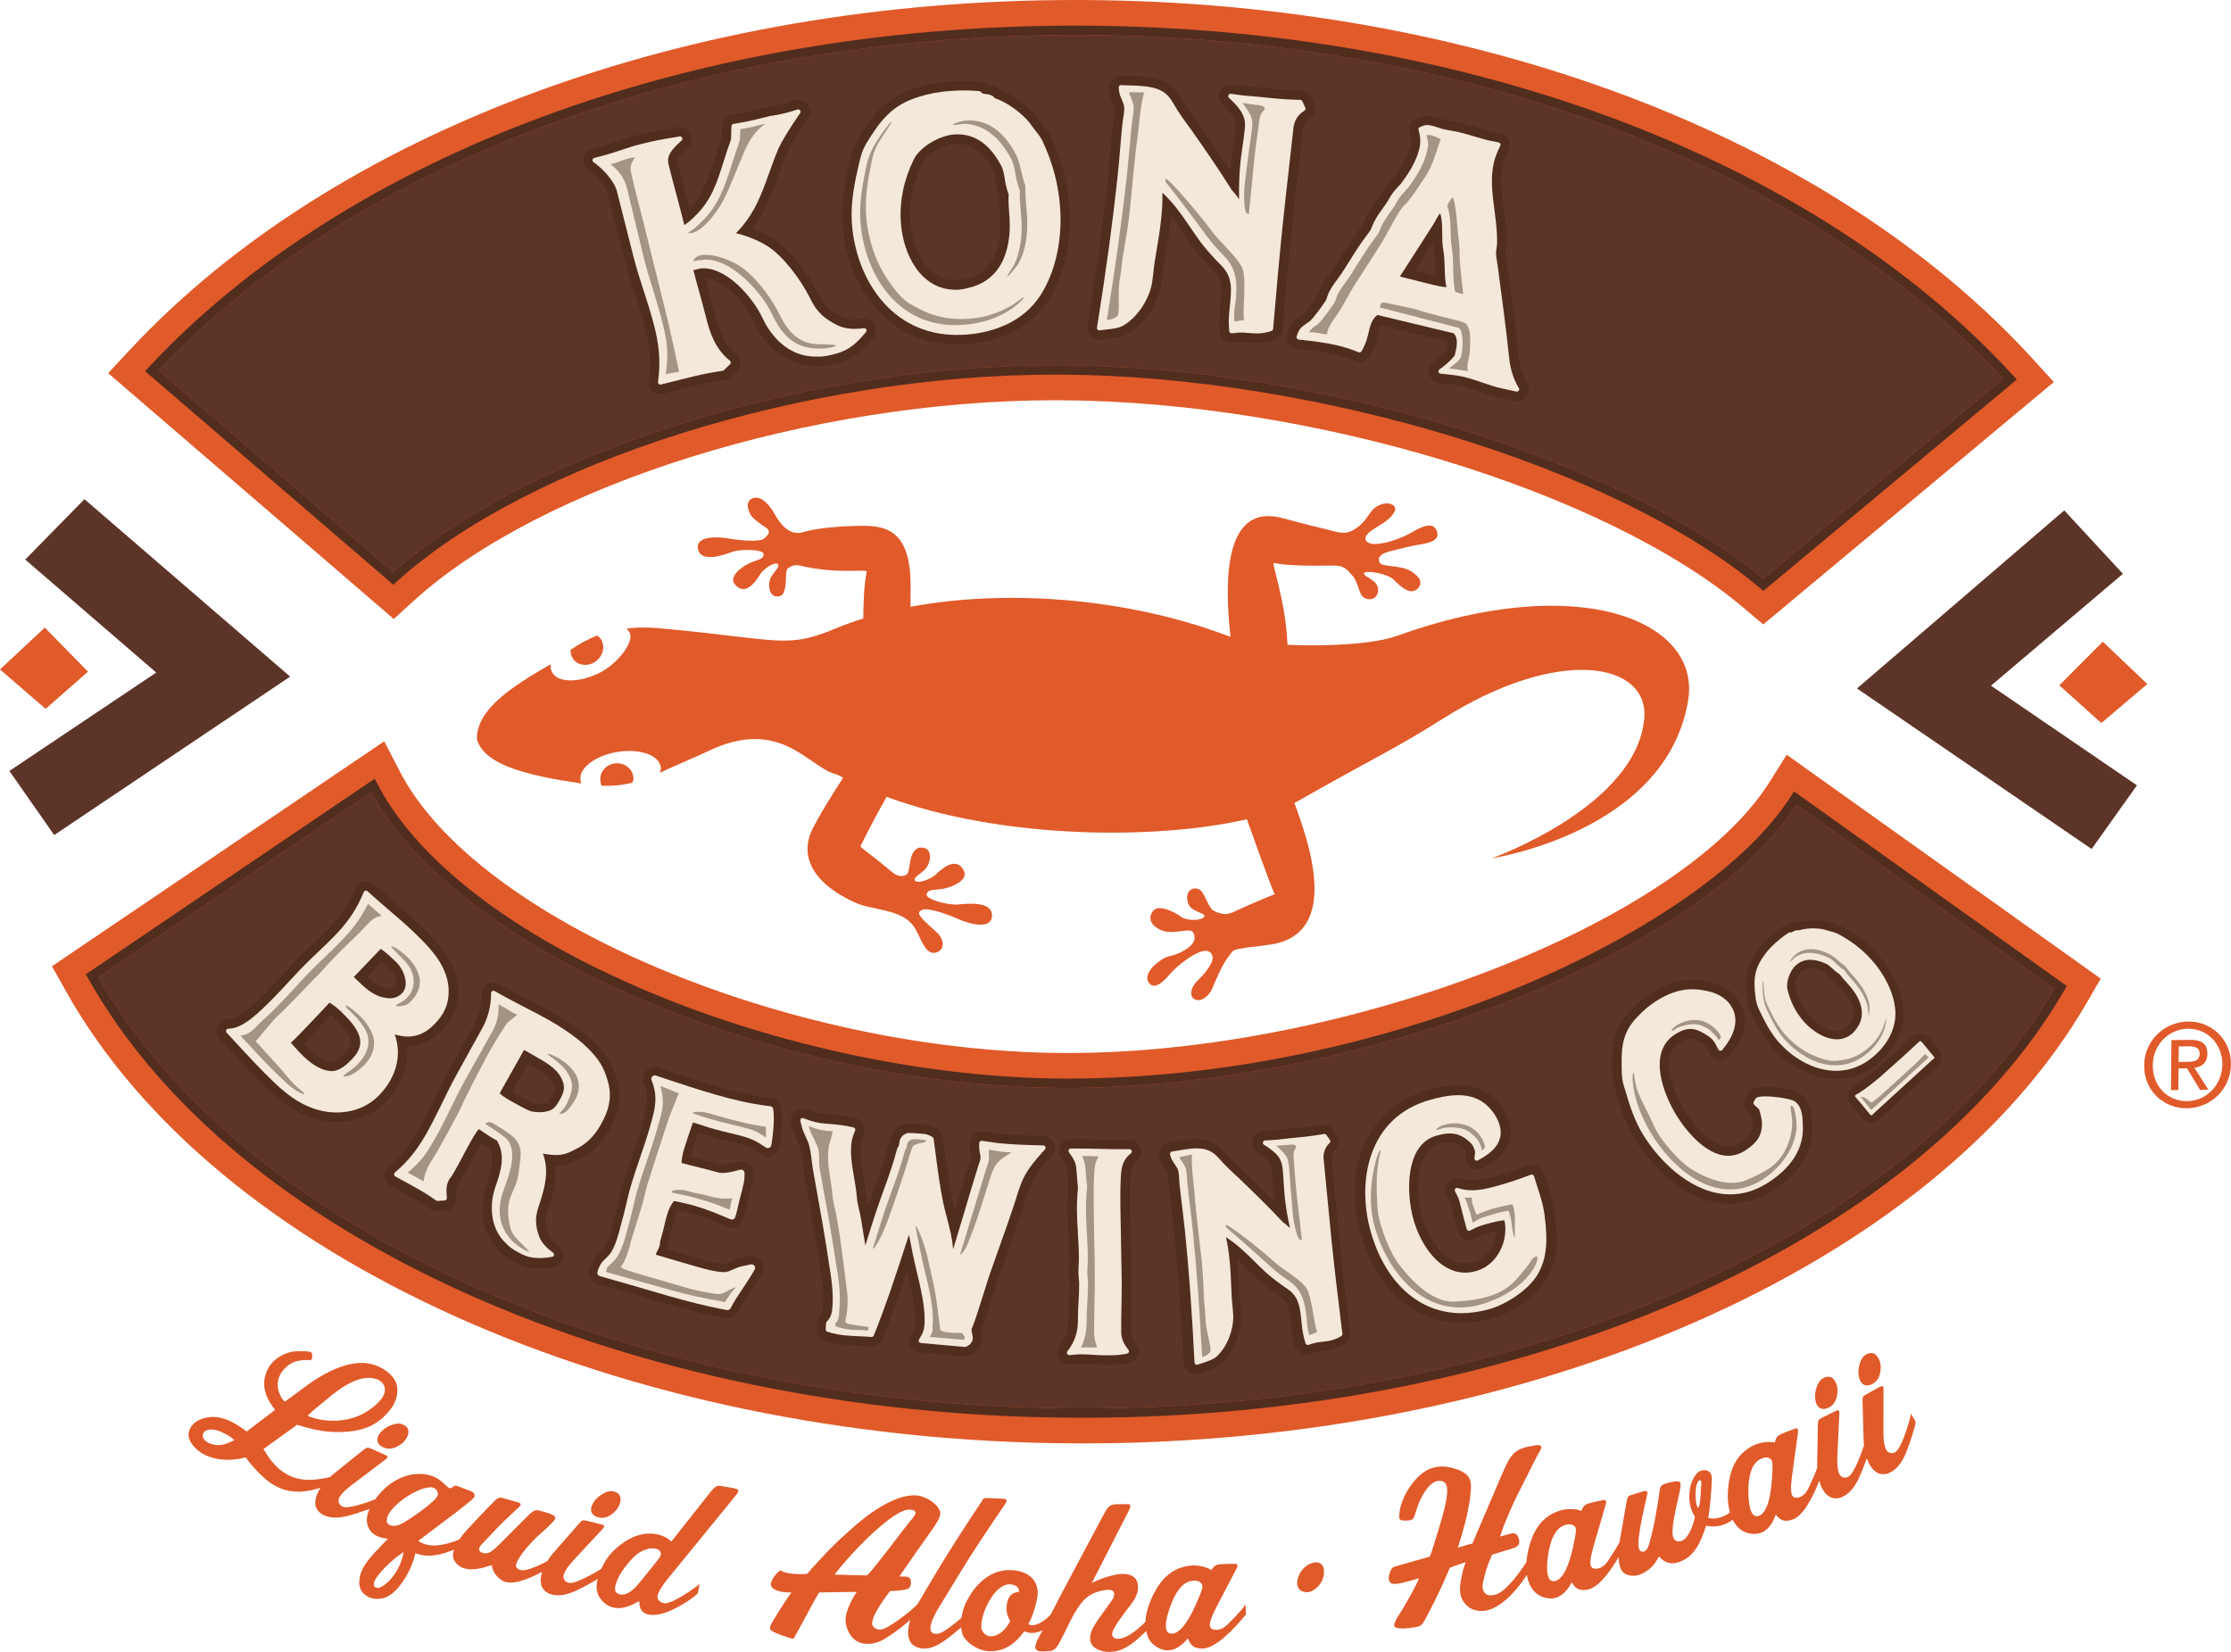 <?xml version="1.0" encoding="UTF-8" standalone="no"?><!DOCTYPE svg PUBLIC "-//W3C//DTD SVG 1.1//EN" "http://www.w3.org/Graphics/SVG/1.1/DTD/svg11.dtd"><svg width="100%" height="100%" viewBox="0 0 1318 976" version="1.1" xmlns="http://www.w3.org/2000/svg" xmlns:xlink="http://www.w3.org/1999/xlink" xml:space="preserve" xmlns:serif="http://www.serif.com/" style="fill-rule:evenodd;clip-rule:evenodd;stroke-linejoin:round;stroke-miterlimit:2;"><g><path d="M1200.72,211.829c-120.413,-131.621 -330.175,-210.804 -561.134,-211.821l-4.446,-0.008c-229.141,-0 -437.949,77.308 -558.541,206.796l-12.7,13.633l168.729,145.204l11.733,-10.683c75.53,-68.679 235.046,-118.533 379.275,-118.533l2.709,0.016c148.321,0.688 321.925,53.446 403.833,122.692l11.5,9.729l171.671,-143.187l-12.629,-13.838Z" style="fill:#e15a2a;fill-rule:nonzero;"/><path d="M1055.52,445.825l-10.084,16.079c-52.704,83.792 -250.287,160.117 -414.566,160.117l-2.292,-0c-163.587,-0.771 -346.917,-78.454 -392.338,-166.229l-9.254,-17.892l-196.296,132.867l8.046,14.358c88.863,158.817 328.534,266.304 596.396,267.483l4.604,0.017l0.042,0c264.621,0 502.962,-104.679 593.096,-260.454l8.154,-14.088l-185.508,-132.258Z" style="fill:#e15a2a;fill-rule:nonzero;"/><path d="M222.992,851.283c0.42,1.888 1.921,3.125 4.079,3.946c3.083,1.229 6.587,0.096 9.329,-1.804c2.871,-1.846 4.637,-4.746 4.904,-7.467c0.159,-2.487 -2.025,-4.308 -4.737,-4.954c-2.896,-0.579 -7.904,1.45 -10.354,3.763c-2.534,2.137 -3.696,4.741 -3.221,6.516Z" style="fill:#e15a2a;fill-rule:nonzero;"/><path d="M354.167,896.454c3.25,0.675 6.504,-1.05 8.87,-3.396c2.509,-2.316 3.746,-5.483 3.538,-8.208c-0.275,-2.475 -2.746,-3.896 -5.529,-4.054c-2.954,-0.067 -7.533,2.8 -9.546,5.5c-2.117,2.55 -2.808,5.316 -2.037,6.979c0.741,1.792 2.437,2.746 4.704,3.179Z" style="fill:#e15a2a;fill-rule:nonzero;"/><path d="M388.5,921.667l-7.633,9.441c-3.9,4.775 -9.671,13.004 -15.75,10.329c-4.034,-1.866 -0.175,-8.633 1.066,-11.162c1.821,-3.204 4.784,-6.979 7.763,-10.083c2.566,-2.525 4.787,-4.063 8.537,-5.163c1.259,-0.408 3.338,-0.516 4.471,-0.287c2.684,0.537 3.354,1.596 3.471,3.208c0.104,0.95 -1.129,2.683 -1.925,3.717Zm-152.442,-21.03c-2.754,1.184 -6.808,0.913 -7.429,-1.537c-1.646,-5.879 11.283,-16.546 21.25,-19.733c3.113,-0.909 5.863,-1.263 7.346,0.125c0.942,0.766 1.837,2.075 1.292,3.946c-0.959,3.374 -17.721,15.237 -22.459,17.199Zm-10.279,36.455c-0.991,0.591 -2.304,1.212 -3.787,0.654c-1.35,-0.504 -1.075,-1.646 -1.025,-2.6c0.466,-4.117 10.912,-14.325 17.504,-18.367c-1.704,9.888 -7.771,17.446 -12.692,20.313Zm-102.4,-84.675c-1.996,-0.838 -4.021,-3.092 -3.587,-4.875c0.216,-0.896 0.533,-2.029 2.546,-2.734c3.162,-1.208 7.787,0.446 11.174,2.425c3.096,1.575 3.075,1.988 4.955,3.475c-6.175,3.184 -10.034,3.817 -15.088,1.709Zm69.292,-25.567c9.387,-7.883 20.108,-15.208 29.504,-12.262c2.096,0.595 4.025,1.962 4.95,4.604c0.929,2.637 -0.504,5.691 -2.638,8.175c-8.308,9.033 -19.941,13.304 -33.845,11.429c-3.809,-0.608 -6.034,-1.263 -8.959,-2.488c3.479,-3.462 6.875,-5.975 10.988,-9.458Zm240.425,52.183c-0.704,-0.137 -4.971,-0.866 -5.534,-0.979c-4.858,-0.712 -4.087,-1.616 -12.62,9.371l-18.334,23.167c-2.725,-2.529 -5.541,-3.888 -9.833,-4.488c-10.842,-1.65 -20.738,5.883 -26.217,11.929c-1.895,2.184 -3.795,5.33 -5.3,8.654c-5.125,3.234 -14.558,8.367 -18.304,8.38c-2.087,0.008 -3.546,-1.288 -3.929,-2.721c-1.129,-3.221 4.113,-8.734 6.2,-11.154l16.65,-17.892c1.187,-1.179 1.887,-2.208 -0.488,-2.796c-2.099,-0.525 -7.833,-1.958 -8.395,-2.096c-3.138,-0.516 -2.625,-0.791 -5.025,1.684c-0.204,0.221 -13.725,15.691 -13.725,15.691c-1.771,1.925 -3.45,4.109 -4.875,6.38c-5.017,2.666 -11.271,5.483 -14.863,5.425c-2.083,-0.05 -3.783,-1.471 -3.708,-2.792c0.292,-3.692 7.162,-12.129 13.433,-17.909l1.988,-1.733c3.412,-3.079 8.183,-7.258 7.808,-8.579c-0.242,-0.742 -0.342,-1.442 -4.021,-2.746l-4.025,-1.133c-3.017,-0.983 -4.337,-1.084 -7.683,2.283c-1.846,1.771 -16.696,16.721 -16.696,16.721c-1.637,1.558 -3.133,3.158 -4.421,4.008c-0.942,0.679 -1.358,1.1 -2.854,1.625c-1.046,0.513 -3.021,0.092 -4.1,-0.345c-1.417,-0.805 -1.796,-2.663 0.263,-4.642c-0,-0 5.541,-5.85 8.958,-9.467c4.879,-5.096 13.346,-12.812 13.346,-12.812c1.254,-1.267 1.187,-2.092 -1.034,-2.721c-0.696,-0.192 -8.746,-2.454 -9.3,-2.613c-2.254,-0.5 -4.033,1.559 -5.95,3.579c0,0 -4.391,4.421 -6.97,7.196c-2.58,2.78 -6.659,7.154 -6.659,7.154c-2.142,2.221 -4.067,4.538 -5.608,6.805c-7.992,3.166 -17.663,5.487 -24.167,0.716l23.817,-17.941c5.104,-4.179 9.487,-7.246 9.492,-8.492c-0.038,-1.537 -0.396,-2.225 -3.096,-3.238c-1.08,-0.404 -6.209,-2.329 -7.288,-2.733c-2.429,-0.908 -2.575,1.942 -4.6,1.188c-2.433,-0.913 -5.875,-8.159 -17.362,-8.309c-6.13,-0.083 -12.309,2.029 -18.275,6.438c-2.971,2.292 -5.946,5.512 -8.171,8.604c-5.763,2.254 -14.775,5.15 -18.204,4.558c-2.055,-0.345 -3.263,-1.883 -3.396,-3.358c-0.55,-3.371 5.566,-7.887 8.042,-9.904l19.504,-14.729c1.37,-0.954 2.241,-1.846 0.004,-2.842c-1.975,-0.879 -7.375,-3.283 -7.9,-3.521c-3.004,-1.05 -2.45,-1.229 -5.246,0.788c-0.238,0.179 -16.238,13.066 -16.238,13.066c-1.1,0.842 -2.179,1.771 -3.229,2.742c-3.133,0.775 -7.295,1.412 -8.879,1.5c-12.362,1.158 -22.35,-3.725 -30.421,-18.067l19.896,-14.312c7.167,2.296 13.867,3.833 20.888,4.237c16.616,0.625 26.833,-3.258 34.812,-14.116c2.717,-3.504 4.983,-10.425 2.363,-15.742c-2.705,-5.488 -9.105,-8.871 -13.613,-10.054c-14.667,-4.163 -32.658,7.85 -40.433,13.737l-11.304,8.346c-1.429,-1.442 -2.292,-2.362 -3.421,-5.646c-1.738,-4.808 -0.238,-9.52 1.812,-12.175c3.579,-4.829 8.192,-7.258 16.421,-6.766c1.4,0.021 1.371,-1.4 1.421,-2.642c-0.15,-1.892 -0.762,-2.292 -2.429,-2.421c-1.163,-0.208 -4.404,-0.296 -6.484,-0.183c-7.087,0.129 -14.391,4.525 -17.395,10.579c-3.2,6.529 -3.559,14.117 4.329,24.025l-16.763,12.808c-7.825,-5.945 -16.954,-11.029 -26.754,-7.395c-4.441,1.658 -7.008,4.799 -7.512,8.245c-0.704,3.921 2.47,7.921 5.745,10.554c6.813,5.38 17.988,6.684 27.938,3.813c3.138,4.829 11.046,13.196 16.2,16.196c3.921,2.204 5.75,2.687 7.133,3.125c3.075,0.867 7.034,1.112 9.43,0.991c5.52,-0.499 7.22,-1.195 11.229,-2.191c0.075,-0.021 0.141,-0.038 0.216,-0.059c-1.97,2.967 -3.233,6.096 -3.112,9.126c-0.054,2.245 1.446,4.9 3.921,6.433c4.262,2.467 9.137,2.508 15.329,1.012c2.9,-0.75 8.471,-2.529 12.796,-4.129c-1.567,3.479 -2.496,7.896 -0.338,11.534c2.417,4.645 7.009,5.537 11.242,6.158l-2.442,2.404c-7.825,8.146 -14.25,14.604 -14.504,22.679c-0.238,3.513 1.054,6.629 4.563,8.775c2.47,1.617 6.345,1.963 9.729,1.154c9.425,-2.558 17.191,-18.762 18.387,-24.825c0,0 0.229,-1.437 0.321,-1.679c2.204,0.692 3.6,1.071 4.638,1.184c5.029,0.72 10.287,-0.063 18.291,-3.309c-0.579,1.746 -0.8,3.371 -0.45,4.759c0.688,2.354 2.138,4.108 4.463,5.433c5.754,2.967 13.158,0.604 18.271,-1.059c0.716,3.842 2.441,6.751 6.254,9.167c5.291,3.188 15.4,-0.854 23.558,-5.2c-0.821,2.529 -1.125,5.029 -0.625,7.325c0.333,2.221 2.275,4.579 4.975,5.654c4.629,1.692 9.437,0.884 15.275,-1.67c3.042,-1.384 9.1,-4.588 13.179,-7.063c-0.587,2.321 -0.871,4.525 -0.592,6.288c0.713,4.508 3.938,8.195 7.859,9.912c6.104,2.55 11.958,-0.242 17.25,-3.146c0.221,2.559 0.317,5.754 3.667,7.35c3.099,1.417 7.337,0.817 11.254,-0.379c4.675,-1.313 15.421,-7.221 19.666,-11.525l1.125,-5.596c-3.708,3.088 -15.479,11.175 -20.091,11.438c-2.221,0.083 -3.88,-1.175 -4.613,-2.646c-1.583,-3.1 5.317,-11.104 8.254,-14.746l37.275,-45.687c2.938,-3.642 2.755,-4.209 -1.062,-4.98Z" style="fill:#e15a2a;fill-rule:nonzero;"/><path d="M709.192,941.358c-2.554,6.367 -9.825,24.538 -17.525,23.638c-2.905,-0.367 -3.946,-3.692 -1.759,-11.596c1.334,-4.746 3.121,-9.254 5.25,-12.608c1.742,-2.559 3.763,-5.392 7.446,-6.621c2.846,-0.8 5.738,-0.688 7.134,1.183c1.379,1.488 0.199,3.759 -0.546,6.004Zm-111.842,0.755c-0.738,0.629 -1.779,2.029 -2.267,4.225c-0.812,3.741 -0.75,7.116 1.746,11.199c-0.308,0.771 -0.75,1.146 -0.904,1.534c-2.108,3.579 -4.767,6.108 -8.396,7.187c-1.892,0.6 -4.05,0.417 -5.746,-1.05c-2.829,-2.275 -2.158,-6.02 -1.5,-9.25c0.98,-4.77 5.888,-16.716 13.459,-19.641c1.75,-0.734 3.908,-0.55 5.337,-0c1.288,0.425 3.134,1.637 2.929,3.962c-1.587,0.096 -3.625,0.821 -4.658,1.834Zm-93.887,-11.688c-4.901,-0.196 -10.384,-0.3 -10.384,-0.3c6.533,-9.179 34.234,-39.179 44.434,-38.375c1.441,0.092 3.158,0.337 3.35,1.783c0.22,1.055 -1.988,3.763 -3.067,4.863c-4.404,5.425 -10.917,14.35 -18.008,23.237c-2.688,3.459 -5.98,7.396 -7.53,8.984c-1.008,-0.063 -4.908,-0.063 -8.795,-0.192Zm221.149,29.738c-3.166,2.891 -6.341,2.929 -8.254,2.25c-2.508,-1.038 -1.787,-3.805 -0.262,-7.78c0.9,-2.125 2.729,-5.725 3.779,-7.729l10.754,-20.558c0.796,-1.342 0.446,-2.492 -0.571,-2.567c-1.733,-0.042 -4.616,-0.021 -7.062,0.109c-4.175,0.216 -4.904,0.125 -7.458,3.633c-1.821,-1.721 -7.963,-3.217 -12.125,-2.742c-7.18,0.758 -14.642,4.267 -20.205,13.775c-3.804,6.438 -6.291,13.308 -6.541,19.529c-5.259,5.159 -10.625,9.255 -14.929,9.85c-1.296,0.28 -3.888,0.313 -4.638,-1.883c-0.754,-2.454 2.925,-7.562 8.583,-15.167l2.267,-2.883c4.25,-5.504 4.917,-9.537 4,-13.154c-0.604,-2.2 -2.213,-3.733 -4.388,-4.479c-5.362,-2.134 -15.983,1.383 -22.566,4.712l21.337,-41.671c1.267,-2.479 2.388,-4.833 0.079,-4.929c-4.758,0.063 -6.629,0.088 -7.637,0.104c-4.175,0.313 -5.146,3.184 -7.821,8.021c0,0 -14.612,27.442 -22.767,42.729c-2.212,4.246 -5.104,9.817 -7.47,14.384c-4.267,4.666 -9.988,7.641 -13.263,5.641c1.954,-3.195 3.659,-8.087 4.954,-13.758c1.121,-4.512 1.104,-9.833 -3.12,-13.829c-4.371,-4.129 -11.567,-4.825 -16.634,-4.042c-10.862,1.804 -18.15,10.834 -22.1,19.167c-1.121,2.229 -2.067,5.421 -2.533,8.733c-4.554,4.025 -10.771,8.867 -13.817,9.388c-2.475,0.391 -3.879,-0.334 -4.375,-1.917c-0.992,-3.171 2.363,-9.358 3.95,-12.129c0,-0 10.263,-16.867 16.879,-27.558c8.35,-13.463 23.342,-35.276 23.342,-35.276c0.792,-1.387 1.292,-2.662 -1.154,-2.787c-2.159,-0.112 -8.208,-0.429 -8.783,-0.458c-3.326,0.083 -2.726,-0.275 -4.617,2.746c-0.158,0.25 -11.421,17.062 -20.404,31.529c-8.83,14.341 -17.075,28.587 -17.075,28.587c-0.092,0.15 -0.167,0.313 -0.254,0.463l0.029,-0.438c-2.984,3.571 -17.442,14.7 -21.496,14.817c-2.171,0.117 -3.838,-0.904 -4.621,-2.125c-2.488,-3.933 7.483,-17.05 10.179,-20.638c3.325,-0.041 9.567,-0.533 11.083,-1.604c1.071,-0.966 1.305,-2.254 1.263,-3.816c-0.075,-1.042 -0.146,-2.217 -1.967,-2.988c-0.425,-0.158 -3.596,-0.237 -4.9,-0.192c0,0 10.709,-15.537 17.396,-24.837c3.363,-4.979 7.917,-10.525 6.55,-13.859c-1.721,-4.533 -7.708,-7.92 -11.691,-8.837c-12.663,-2.917 -30.755,10.7 -39.042,18.075c-0,0 -2.608,2.296 -3.229,2.908c-6.909,6.167 -10.771,9.938 -16.992,16.671c-1.725,1.967 -2.817,3.192 -4.829,5.271c-0.321,0.496 -1.738,2.221 -2.658,3.071c-0.73,0.083 -3.046,0.187 -3.48,0.162c-3.458,-0.104 -8.233,-0.029 -12.416,-2.254c-4.117,3.234 -5.667,7.029 -5.484,8.6c0.279,2.359 3.959,3.513 5.379,3.867c1.421,0.354 5.009,0.725 6.75,0.575c-0.645,1 -3.983,5.587 -6.091,9.083c-2.771,4.759 -7.667,11.059 -6.342,12.838c1.596,2.054 10.242,4.579 11.8,5.071c1.688,0.629 2.279,0.412 2.992,-1.625c-0,-0 4.75,-8.388 7.562,-13.788c2.313,-4.396 4.942,-9.163 6.396,-11.533c2.463,-0.096 8.538,-0.217 13.6,-0.267c3.325,-0.042 8.671,-0.075 8.671,-0.075c-1.121,1.612 -6.762,10.467 -6.6,16.717c0.042,3.766 2.092,9.883 6.971,12.546c4.462,2.375 10.004,1.57 14.483,-0.6c2.988,-1.488 10.871,-7.076 12.867,-8.892c0.996,-0.896 2.533,-2.138 3.966,-3.325c-1.433,4.387 -1.92,8.792 -0.416,12.279c0.754,2.117 3.121,3.8 5.971,4.467c4.854,1.033 9.425,-0.804 14.666,-4.434c2.359,-1.616 6.45,-4.904 9.779,-7.821c0.184,2.313 0.709,4.463 1.805,6.084c3.483,4.883 9.904,7.771 14.37,8.008c8.646,0.213 14.792,-3.267 21.2,-11.8c3.446,1.746 7.3,1.1 10.726,-0.596c-2.992,5.713 -5.23,9.254 -3.967,11.209c1.321,1.8 4.916,1.229 6.646,1.208c5.762,-0.213 5.875,-2.546 10.791,-11.954l3.088,-6.271c5.754,-11.233 9.737,-15.179 16.916,-17.225c1.725,-0.408 3.884,-0.829 4.746,-0.842c1.588,-0.02 3.029,0.092 3.767,1.246c0.446,1.033 0.467,2.717 -0.658,4.421l-4.955,6.946c-3.958,5.629 -11.054,13.9 -7.224,19.812c2.208,3.342 7.554,4.309 10.441,4.271c6.534,-0.091 12.446,-3.096 21.634,-12.379c0.354,1.746 0.87,3.433 1.716,4.971c2.071,3.654 6.834,6.396 10.734,6.45c4.05,0.175 8.524,-2.521 12.183,-7.129c1.375,4.212 3.637,6.046 8.258,6.066c8.1,0.35 19.838,-12.466 26.075,-20.191l-0.304,-5.696c-3.362,4.587 -8.583,9.667 -11.188,12.267Z" style="fill:#e15a2a;fill-rule:nonzero;"/><path d="M779.638,923.375c-1.53,-0.754 -3.413,-0.683 -5.621,0.333c-5.675,2.559 -8.471,8.98 -7.463,13.05c0.633,1.888 1.321,2.855 3.709,3.517c2.245,0.675 4.629,-0.1 6.241,-1.313c4.583,-3.224 5.725,-7.52 5.654,-10.899c-0.141,-2.721 -0.995,-3.938 -2.52,-4.688Z" style="fill:#e15a2a;fill-rule:nonzero;"/><path d="M1075.25,831.783c1.717,0.888 3.629,0.525 5.646,-0.608c2.912,-1.579 4.287,-5 4.579,-8.321c0.425,-3.391 -0.679,-6.604 -2.6,-8.55c-1.8,-1.712 -4.6,-1.2 -6.833,0.471c-2.3,1.858 -3.95,7 -3.738,10.367c0.021,3.316 1.284,5.875 2.946,6.641Z" style="fill:#e15a2a;fill-rule:nonzero;"/><path d="M1101.2,817.988c1.758,0.808 3.654,0.362 5.612,-0.863c2.846,-1.708 4.059,-5.183 4.205,-8.521c0.27,-3.4 -0.976,-6.562 -2.984,-8.425c-1.883,-1.625 -4.658,-0.991 -6.812,0.779c-2.213,1.959 -3.63,7.171 -3.267,10.521c0.171,3.308 1.546,5.813 3.246,6.509Z" style="fill:#e15a2a;fill-rule:nonzero;"/><path d="M1038.62,895.554c-2.859,0.638 -4.963,-2.137 -5.579,-10.312c-0.346,-4.921 -0.188,-9.767 0.683,-13.65c0.779,-3 1.717,-6.342 4.775,-8.75c2.404,-1.717 5.167,-2.592 7.117,-1.3c1.791,0.937 1.449,3.471 1.508,5.837c-0.25,6.859 -0.954,26.417 -8.504,28.175Zm-35.4,-4.841c-1.571,-1.526 -1.617,-7.117 -1.479,-9.896c0.025,-2.196 0.695,-4.746 1.775,-6.063c0.466,-0.433 1.695,-0.842 1.587,1.113c-0.221,1.162 -0.254,13.346 -1.883,14.846Zm-72.604,16.658c-1.251,6.746 -4.813,25.992 -12.538,26.633c-2.921,0.208 -4.596,-2.841 -4.008,-11.025c0.379,-4.917 1.246,-9.687 2.679,-13.4c1.204,-2.85 2.625,-6.025 6,-7.958c2.633,-1.342 5.491,-1.804 7.233,-0.242c1.638,1.183 0.925,3.642 0.634,5.992Zm198.349,-72.371c-0.458,3.358 -5.074,18.913 -8.558,22.154c-1.521,1.425 -3.475,1.463 -4.733,0.671c-3.013,-1.596 -2.913,-9.2 -3.021,-12.392l0.062,-24.445c0.071,-1.667 -0.112,-2.9 -2.262,-1.717c-1.896,1.037 -7.075,3.879 -7.579,4.162c-2.659,1.746 -2.467,1.204 -2.546,4.65c0,0.296 0.583,20.834 0.583,20.834c0.004,1.566 0.117,3.175 0.288,4.783c-1.85,5.8 -5.704,15.663 -8.533,18.067c-1.584,1.358 -3.538,1.308 -4.759,0.462c-2.937,-1.733 -2.487,-9.321 -2.462,-12.516l1.175,-24.417c0.145,-1.659 0.016,-2.9 -2.179,-1.817c-1.942,0.954 -7.246,3.563 -7.763,3.821c-2.733,1.629 -2.517,1.088 -2.75,4.533c-0.017,0.292 -0.358,20.838 -0.358,20.838c-0.059,1.379 -0.034,2.791 0.037,4.217c-1.721,4.879 -4.262,10.112 -5.621,12.974c-2,3.796 -4.97,4.901 -7.004,4.909c-2.708,-0.129 -2.966,-2.975 -2.875,-7.233c0.125,-2.305 0.634,-6.313 0.942,-8.555l3.179,-22.983c0.296,-1.537 -0.421,-2.5 -1.404,-2.229c-1.642,0.55 -4.354,1.546 -6.613,2.496c-3.858,1.616 -4.566,1.775 -5.791,5.945c-2.296,-1.004 -8.584,-0.337 -12.338,1.517c-6.5,3.146 -12.337,8.971 -14.362,19.804c-1.346,7.042 -1.384,14.029 0.258,19.834c-3.917,3.325 -9.992,4.341 -12.858,3.17c1.141,-4.758 2.1,-18.75 2.204,-23.437c-0.109,-2.146 -1.121,-4.271 -3.679,-4.65c-1.121,-0.171 -3.338,0.021 -4.921,1.646c-3.588,3.383 -5.267,10.641 -4.633,16.179c0.262,3.054 1.016,6.221 3.245,9.717c-0.233,1.579 -1.491,5.558 -1.929,6.521c-1.762,4.279 -3.975,7.208 -6.346,7.862c-1.541,0.379 -2.925,-0.121 -3.537,-0.596c-2.85,-2.608 -0.95,-11.033 0.733,-19.662l0.888,-3.713c0.954,-4.425 2.441,-9.979 1.212,-10.933c-1.271,-1.079 -6.183,0.15 -8.233,0.833c-3.696,1.234 -3.267,2.046 -3.883,5.671c-0.038,1.242 -1.609,10.654 -2.809,17.075c-0.825,4.375 -2.721,11.433 -2.721,11.433c-0.779,3.134 -1.766,5.65 -3.896,6.088c-3.487,0.479 -3.462,-4.45 -1.783,-14.446c1.175,-6.958 4.059,-19.267 4.059,-19.267c0.858,-2.883 -1.917,-2.095 -3.146,-1.683l-6.884,2.158c-1.366,0.459 -1.858,1.717 -2.104,3.713l-4.037,22.95c-0.059,0.296 -0.109,0.662 -0.159,0.996c-2.404,4.504 -5.6,9.183 -7.325,11.775c-2.541,3.458 -5.645,4.125 -7.654,3.829c-2.662,-0.521 -2.5,-3.371 -1.787,-7.571c0.462,-2.258 1.554,-6.154 2.191,-8.321l6.509,-22.279c0.516,-1.467 -0.054,-2.529 -1.063,-2.404c-1.708,0.3 -4.533,0.892 -6.908,1.496c-4.05,1.037 -4.784,1.091 -6.6,5.037c-2.125,-1.329 -8.442,-1.587 -12.425,-0.3c-6.892,2.163 -13.525,7.071 -17.113,17.492c-1.516,4.346 -2.5,8.75 -2.812,12.933c-3.975,6.329 -10.496,15.021 -15.938,18.234c-2.079,1.191 -3.645,1.449 -5.279,1.462c-2.504,0.096 -5.858,-2 -4.321,-8.275c0.35,-1.558 1.359,-5.821 2.588,-9.208c0.858,-2.492 2.504,-5.979 2.654,-6.554c1.929,-0.621 4.446,-1.255 6.896,-2.142c3.467,-1.004 7.829,-1.971 8.737,-3.671c0.834,-1.413 0.234,-3.804 -0.333,-4.867c-1.033,-1.746 -2.233,-2.379 -4.3,-1.725c-0.7,0.175 -5,1.396 -6.258,1.709c0.596,-1.75 1.241,-3.921 1.866,-5.55c5.255,-13.363 8.6,-19.555 14.654,-31.513c1.942,-4.096 5.363,-10.579 5.363,-10.579c0.8,-1.538 2.883,-4.471 2.492,-5.442c-0.629,-1.312 -2.759,-0.912 -4.046,-0.72c-12.138,1.991 -13.763,4.404 -19.683,18.066l-17.005,39.863c-2.271,0.437 -6.091,1.8 -8.604,2.437c0,0 3.829,-11.937 5.396,-19.283c1.304,-6.617 2.308,-10.884 2.325,-17.309c0.096,-5.504 -3.588,-8.325 -9.696,-10.125c-5.65,-1.787 -11.454,-1.8 -16.916,1.317c-8.246,5.021 -14.955,16.742 -15.642,25.209c-0.042,1.616 -0.609,3.495 1.154,3.987c1.246,0.225 3.812,0.379 5.629,-0.083c1.538,-0.384 2.029,-1.979 3.084,-5.454c0.858,-2.492 1.425,-4.371 2.595,-6.809c2.554,-5.191 5.938,-10.054 10.055,-10.825c1.708,-0.296 3.716,0 4.658,1.371c2.971,3.529 -0.85,16.667 -3.988,27.217c-1.883,6.096 -4.179,13.491 -5.179,16.021c-3.15,1.058 -13.046,3.683 -19.133,5.487c-2.625,0.792 -3.246,0.683 -4.429,3.658c-1.155,3.096 -0.879,4.767 0.025,6.009c1.441,2.179 6.587,0.75 17.116,-2.3c-1.521,3.991 -7.3,14.675 -12.241,22.208c-1.296,1.929 -2.9,5.008 -2.3,6.196c0.97,1.492 5.245,1.35 8,1.062c9.091,-1.087 7.616,-0.45 13.071,-10.654c3.391,-6.604 7.625,-15.162 11.683,-25.012c3.225,-1.346 9.425,-3.309 9.425,-3.309c-0,0 -1.108,2.688 -1.492,4.121c-1.791,8.209 -3.904,15.163 1.583,21.004c2.909,3.28 7.58,4.109 11.451,3.534c8.054,-1.229 17.333,-9.967 24.545,-21.142c0.596,3.658 1.93,6.933 4.146,9.554c2.746,3.184 7.954,4.929 11.792,4.213c4.004,-0.625 7.867,-4.154 10.546,-9.388c2.179,3.859 4.754,5.208 9.287,4.313c6.434,-1 13.492,-10.784 18.408,-19.163c0.138,3.359 0.746,6.592 2.267,8.513c1.996,2.345 5.459,2.696 8.084,2.366c6.4,-1.32 10.787,-5.929 13.537,-11.358c2.554,3.108 6.196,4.904 10.654,3.692c10.054,-2.675 13.958,-11.913 17.171,-21.867c6.329,1.546 11.867,-0.571 15.7,-3.458c1.05,2.066 2.392,3.887 4.079,5.371c3.183,2.741 8.588,3.708 12.279,2.441c3.875,-1.2 7.175,-5.258 9.059,-10.829c2.716,3.5 5.466,4.454 9.82,2.913c6.509,-2.021 12.284,-13.663 15.892,-22.901c1.004,3.663 2.667,6.851 5.204,8.796c1.692,1.48 4.692,2.029 7.45,1.104c4.625,-1.699 7.784,-5.416 10.596,-11.137c1.238,-2.617 3.329,-7.75 4.854,-12.017c1.167,3.363 2.896,6.254 5.384,7.992c1.758,1.4 4.779,1.817 7.496,0.767c4.545,-1.9 7.525,-5.759 10.079,-11.596c1.85,-4.417 5.754,-15.879 5.891,-18.621l-2.746,-5Z" style="fill:#e15a2a;fill-rule:nonzero;"/><path d="M825.192,375.633c-13.213,4.784 -40.884,6.375 -64.58,5.246c-1.091,-26.292 -9.72,-48.679 -7.991,-48.321c8.366,1.75 23.892,1.713 34.354,1.513c0.075,-0 0.125,0.037 0.171,0.037c6.216,-0.354 8.429,1.742 12.529,6.788c1.592,1.933 2.813,6.575 4.167,9.787c1.4,3.246 5.379,4.113 7.996,2.542c2.587,-1.492 3.495,-6.521 0.191,-9.4c-3.258,-2.9 -7.621,-4.283 -5.891,-5.571c1.75,-1.316 13.57,0.513 17.404,4.342c3.725,3.821 8.904,8.354 12.741,6.025c3.809,-2.329 4.488,-6.638 -2.408,-11.008c-6.917,-4.346 -17.913,-2.263 -19.037,-5.63c-0.976,-2.933 0.612,-5.054 7.55,-6.662c6.691,-1.604 11.291,-2.813 14.404,-3.333c6.516,-1.088 14.075,-2.196 12.125,-8.084c-2.104,-6.308 -9.413,-2.712 -15.542,0.954c-4.429,2.679 -19.533,8.609 -24.95,5.725c-2.313,-1.254 -2.542,-3.146 0.021,-5.696c2.337,-2.341 5.446,-3.608 9.237,-6.27c3.838,-2.642 8.859,-7.679 5.421,-10.146c-3.458,-2.446 -9.354,-0.454 -12.137,2.625c-2.763,3.079 -5.963,10.208 -14.084,13.162c-1.737,0.638 -5.696,0.596 -9.491,-0.6c-0.204,-0.062 -0.388,-0.058 -0.579,-0.112c-5.838,-1.675 -13.621,-3.192 -28.626,-7.371c-35.824,-9.95 -34.691,38.329 -31.245,69.971c-0.788,-0.254 -1.638,-0.521 -2.3,-0.8c-60.659,-22.717 -131.304,-27.275 -186.725,-16.921c0.016,-3.633 0.025,-7.85 0.025,-12.879c-0.088,-35.683 -17.709,-35.438 -34.33,-34.825c-14.604,0.508 -23.633,2.017 -29.691,3.754l-0.013,-0c-8.133,2.079 -13.504,-5.796 -16.483,-11.204c-2.408,-4.263 -7.508,-10.758 -12.462,-9.042c-4.975,1.796 -3.096,6.796 -1.613,9.692c1.496,2.846 7.929,6.829 9.833,8.271c1.892,1.45 1.092,3.762 -1.966,6.062c-2.742,2.054 -14.467,0.984 -20.53,-0.137c-6.058,-1.13 -20.145,-1.888 -18.308,6.337c1.85,8.25 15.183,3.292 20.134,1.567c4.958,-1.8 18.266,-1.646 18.616,1.183c0.442,3.479 -4.946,3.55 -9.541,6.038c-4.596,2.421 -11.08,7.766 -7.326,12.108c6.001,6.888 12.171,-1.708 14.501,-5.6c2.333,-3.95 8.445,-7.583 10.287,-6.775c2.854,1.275 -2.783,5.483 -4.042,8.946c-1.566,4.25 -0.275,10.179 3.725,10.4c3.788,0.158 4.259,-1.958 5.063,-5.183c0.787,-3.205 0.166,-10.242 1.504,-11.276c1.704,-1.341 3.538,-2.195 6.196,-1.991c23.662,5.783 40.912,1.846 40.517,3.892c-1.642,8.02 -1.921,18.287 -2.013,27.587c-5.417,1.704 -10.679,3.533 -15.571,5.587c-29.258,12.301 -32.525,7.113 -98.362,0.771c-9.421,-0.925 -17.967,-1.537 -25.963,-0.387c0.829,0.837 1.629,1.733 2.05,2.8c2.204,5.737 -7.712,18.412 -18.512,23.608c-12.88,6.129 -25.38,5.479 -27.909,-1.546c-0.329,-0.829 -0.479,-2.796 -0.533,-3.75c-24.167,13.863 -43.846,27.163 -43.429,44.296c4.496,15.458 30.266,21.433 61.7,26.071c-0.329,-0.621 -0.504,-1.408 -0.546,-2.137c-0.946,-7.113 9.017,-14.48 22.058,-16.53c13.063,-2.079 24.471,1.971 25.405,9.063c0.137,1.054 -0.255,2.346 -0.455,3.308c4.959,-2.625 21.905,-9.642 27.621,-12.429c44.063,-21.642 60.304,9.983 76.875,13.388c1.204,0.662 2.458,1.287 3.667,1.916c-6.025,9.338 -14.9,23.417 -18.692,31.638c-5.816,12.725 -2,29.279 25.125,41.846c1.546,0.725 2.975,1.275 4.338,1.729c0.033,0.008 0.041,0.016 0.07,0.025c0.076,0.016 0.163,0.029 0.238,0.046c1.85,0.633 3.588,1.025 5.221,1.287c11.517,2.6 22.146,3.979 27.183,14.2c3.538,7.167 6.171,14.737 12.129,12.238c5.146,-2.155 3.134,-8.146 0.454,-10.884c-2.395,-2.404 -7.683,-6.821 -9.208,-8.787c-1.546,-1.917 -3.737,-3.721 0,-5.3c3.317,-1.4 14.942,2.654 20.813,5.346c5.9,2.65 19.925,7.054 20.275,-1.809c0.329,-8.808 -14.538,-7.196 -20.071,-6.675c-5.492,0.567 -18.975,-2.9 -18.559,-5.916c0.455,-3.584 5.98,-2.338 11.292,-3.684c5.313,-1.362 13.338,-5.104 10.646,-10.437c-4.246,-8.496 -12.812,-1.321 -16.2,2.045c-3.396,3.396 -10.629,5.501 -12.3,4.221c-2.512,-2.012 4.308,-4.808 6.525,-8.021c2.717,-3.95 2.979,-10.27 -1.021,-11.454c-3.8,-1.171 -5.704,0.454 -7.371,3.463c-1.633,3.133 -1.708,10.754 -3.091,11.842c-1.992,1.6 -4.85,1.625 -7.821,-0.367c-21.571,-17.913 -20.379,-14.725 -19,-17.546c4.746,-9.688 10.375,-20.029 14.725,-27.721c68.9,25.442 160.617,25.35 212.808,13.225c4.609,12.492 14.909,42.025 16.45,44.117c0.321,0.442 1.954,-1.317 -25.429,11.162c-0.3,0 -0.6,0.034 -0.854,0.125c-4.021,1.867 -9.613,-1.154 -10.421,-1.775c-1.954,-1.575 -3.946,-7.083 -5.975,-10.3c-2.063,-3.212 -5.917,-3.141 -7.925,-0.733c-1.962,2.338 -1.538,8.108 2.167,10.475c3.687,2.408 7.954,2.775 6.75,4.658c-1.309,1.925 -9.642,2.884 -14.055,-0.371c-4.425,-3.279 -13.1,-6.933 -15.991,-3.337c-2.925,3.571 -2.483,8.533 4.883,11.579c7.392,3.05 16.896,-2.079 18.729,1.338c1.629,3.025 1.138,6.629 -4.821,10.258c-5.7,3.483 -9.145,3.229 -11.887,4.629c-5.625,2.871 -12.321,9.263 -9.925,14.05c2.838,5.413 8.329,1.1 13.004,-4.596c3.413,-4.133 16.671,-15.137 22.296,-13.375c2.421,0.792 3.729,3.529 2.017,7.038c-1.571,3.187 -4.238,6.75 -7.784,10c-4.112,3.771 -5.666,9.317 -2.183,11.354c3.613,2.096 8.65,-1.896 10.417,-6.1c1.771,-4.117 5.779,-14.433 10.379,-19.958c1.762,-2.146 1.187,-3.2 7.908,-4.025c0.679,-0.071 1.179,-0.221 1.754,-0.355c3.7,-0.399 8.038,-0.983 13.596,-1.712c44.621,-5.888 21.717,-64.883 15.004,-83.792c0.529,-0.275 1.1,-0.525 1.571,-0.808c41.484,-23.654 58.129,-31.208 85.546,-48.592c69.246,-43.812 122.467,-33.591 119.546,-0.425c-4.638,52.096 -90.038,82.53 -90.038,82.53c0,-0 103.28,-15.459 115.979,-93.405c7.646,-47.037 -64.758,-76.633 -172.12,-37.95Z" style="fill:#e15a2a;fill-rule:nonzero;"/><path d="M363.979,450.879c-5.412,0.267 -9.546,4.663 -9.346,9.733c0.092,1.242 0.3,2.492 0.821,3.567c5.867,0.225 12.071,-0.35 18.188,-1.821c0.262,-0.858 0.596,-1.904 0.566,-2.837c-0.262,-5.017 -4.821,-8.942 -10.229,-8.642Z" style="fill:#e15a2a;fill-rule:nonzero;"/><path d="M349.246,392.129c5.112,-1.883 8.208,-7.317 6.812,-12.079c-0.591,-2.083 -1.596,-3.612 -3.275,-4.621c-5.733,2.183 -10.75,5.083 -15.754,8.442c-0.046,0.933 0.109,1.9 0.396,2.854c1.321,4.842 6.637,7.263 11.821,5.404Z" style="fill:#e15a2a;fill-rule:nonzero;"/><path d="M26.467,370.733l-26.467,24.709l26.933,23.287l25.055,-21.975l-25.521,-26.021Z" style="fill:#e15a2a;fill-rule:nonzero;"/><path d="M1242.28,379.063l26.275,24.974l-27.162,23.076l-24.825,-22.284l25.712,-25.766Z" style="fill:#e15a2a;fill-rule:nonzero;"/><path d="M1287.04,627.292l0.116,-9.138l6.021,-0.096c3.062,0 6.3,0.609 6.3,4.271c-0.008,4.517 -3.417,4.809 -7.113,4.9l-5.324,0.063Zm-0,3.846l4.987,-0.088l7.675,12.75l4.917,-0.117l-8.221,-12.916c4.333,-0.596 7.641,-2.896 7.641,-8.313c0.059,-5.758 -3.308,-8.296 -10.17,-8.179l-11.063,0.108l-0.279,29.567l4.354,-0.067l0.159,-12.745Zm4.987,23.508c13.942,-0.15 25.813,-11.138 25.921,-26.021c0.15,-14.687 -11.542,-25.354 -25.308,-25.196c-13.942,0.188 -25.842,11.184 -25.926,25.925c-0.162,14.867 11.509,25.509 25.313,25.292Zm-20.233,-25.346c0.083,-12.146 9.254,-21.425 20.779,-21.604c11.367,-0.175 20.325,8.908 20.325,20.929c-0.158,12.417 -9.325,21.621 -20.742,21.842c-11.596,0.116 -20.454,-8.846 -20.362,-21.167Z" style="fill:#e15a2a;fill-rule:nonzero;"/><path d="M626.421,215.733c151.566,0.713 329.462,54.821 415.325,126.109l141.712,-118.196c-116.904,-126.146 -319.971,-201.967 -543.962,-202.959l-4.317,-0.008c-222.283,0 -424.412,74.013 -541.467,198.113l138.559,119.225c79.666,-70.963 243.642,-122.288 391.367,-122.288l2.783,0.004Z" style="fill:#5d3428;fill-rule:nonzero;"/><path d="M635.217,831.929l4.512,0.009c256.225,0.008 486.392,-99.534 573.942,-247.93l-152.329,-108.629c-29.196,44.388 -91.759,86.396 -176.659,118.546c-81.808,30.975 -174.325,48.746 -253.837,48.746l-2.392,-0.004c-171.554,-0.792 -357.633,-80.467 -409.129,-174.613l-161.288,109.179c86.35,151.309 317.809,253.554 577.18,254.696Z" style="fill:#5d3428;fill-rule:nonzero;"/><path d="M49.887,294.867l-34.987,35.675l77.408,66.737l-86.766,58.138l26.479,37.862l139.396,-93.596l-121.53,-104.816Z" style="fill:#5d3428;fill-rule:nonzero;"/><path d="M1219.5,301.496l34.646,37.458l-77.946,66.071l86.229,58.879l-26.771,37.6l-138.608,-94.825l122.45,-105.183Z" style="fill:#5d3428;fill-rule:nonzero;"/><path d="M623.638,215.729l2.783,0.004c151.566,0.713 329.462,54.821 415.325,126.109l141.712,-118.196c-116.904,-126.146 -319.971,-201.967 -543.962,-202.959l-4.317,-0.008c-222.283,0 -424.412,74.013 -541.467,198.113l138.559,119.225c79.666,-70.963 243.642,-122.288 391.367,-122.288Zm418.091,133.346l-1.779,-1.504c-84.283,-71.284 -262.071,-125.579 -413.554,-126.296l-2.758,-0.004c-147.621,-0 -311.413,51.512 -389.463,122.487l-1.813,1.65l-146.641,-126.179l1.962,-2.112c117.775,-126.475 322.446,-201.984 547.496,-201.984l4.338,0.013c226.783,1 432.383,78.342 550,206.892l1.958,2.141l-149.746,124.896Z" style="fill:#512d1e;fill-rule:nonzero;"/><path d="M204.183,621.533c-3.546,3.742 -6.329,5.65 -8.041,5.675c-3.696,-0.087 -8.055,-2.496 -12.954,-7.17c-1.242,-1.184 -2.438,-2.459 -3.663,-3.8c2.054,-2.071 4.342,-4.467 6.758,-6.996l1.971,-2.067c2.579,-2.708 5.079,-5.333 7.188,-7.592c0.654,0.542 1.308,1.117 1.946,1.725c4.208,4.017 9.816,9.85 9.916,14.163c0.017,0.675 0.063,2.737 -3.121,6.062Zm25.809,-49.416c3.841,3.662 4.954,9.254 3.637,10.646c-0.929,0.962 -1.975,1.391 -3.387,1.391c-0.496,0 -1.013,-0.054 -1.796,-0.204c-4.35,-0.679 -7.879,-3.467 -11.617,-6.983l8.638,-9.055c1.404,1.226 2.875,2.617 4.525,4.205Zm10.441,45.7c7.642,0.183 14.521,-2.971 20.484,-9.209c4.954,-5.187 7.821,-10.341 9.029,-16.3c4.075,-21.133 -11.429,-35.933 -22.754,-46.746c-4.359,-4.141 -8.95,-8.07 -13.809,-12.233c-3.933,-3.367 -8.104,-6.937 -12.571,-10.979c-1.675,-1.517 -3.979,-2.117 -6.187,-1.625c-2.204,0.504 -4.025,2.046 -4.879,4.137c-3.654,8.951 -8.254,15.946 -15.379,23.401c-3.163,3.304 -6.459,6.433 -9.95,9.75c-3.521,3.345 -7.163,6.8 -10.659,10.462c-2.054,2.154 -4.079,4.338 -6.104,6.525c-1.992,2.146 -3.983,4.3 -6.042,6.45c-3.224,3.421 -8.116,8.437 -12.995,12.833c-5.642,4.892 -9.717,7.742 -13.838,7.813c-2.733,0.054 -5.175,1.7 -6.246,4.208c-1.075,2.513 -0.57,5.417 1.28,7.421l3.195,3.467c9.634,10.445 17.246,18.7 25.329,26.391c8.555,8.159 20.492,17.692 37.096,18.992c1.117,0.079 2.221,0.112 3.321,0.112c11.496,0 21.929,-4.283 29.388,-12.066c9.346,-9.792 13.554,-21.292 12.291,-32.804Z" style="fill:#512d1e;fill-rule:nonzero;"/><path d="M455.554,648.629c-12.087,-1.442 -22.104,-4.021 -31.141,-6.608c-9.625,-2.721 -19.23,-5.908 -31.392,-9.942l-3.971,-1.317c-2.55,-0.862 -5.371,-0.141 -7.221,1.825c-1.85,1.963 -2.396,4.813 -1.396,7.317c3.388,8.509 1.767,14.225 -0.925,23.696l-0.237,0.833c-1.709,6.013 -3.779,12.08 -5.779,17.946c-2.059,6.029 -4.188,12.271 -6,18.642c-0.775,2.75 -1.417,5.533 -2.063,8.337c-0.608,2.663 -1.225,5.346 -1.979,8.017c-0.417,1.458 -0.825,3.038 -1.246,4.679c-1.492,5.783 -3.183,12.338 -5.675,15.696c-0.808,0.954 -1.554,1.654 -2.225,2.292c-0.467,0.445 -0.908,0.871 -1.533,1.516c-2.171,2.434 -3.517,4.946 -4.492,8.396c-0.5,1.767 -0.275,3.663 0.621,5.263c0.9,1.608 2.396,2.787 4.167,3.291l1.929,0.542c3.829,1.079 6.479,1.829 9.037,2.571c5.213,1.467 10.413,2.987 15.588,4.508c4.792,1.404 9.566,2.8 14.304,4.146c12.1,3.437 22.621,6.171 34.646,8.35c0.417,0.071 0.829,0.108 1.237,0.108c2.604,0 5.038,-1.475 6.217,-3.875c1.783,-3.625 3.933,-6.808 6.421,-10.491c2.283,-3.379 4.867,-7.205 7.592,-12.021c1.333,-2.35 1.175,-5.263 -0.4,-7.459c-1.575,-2.187 -4.275,-3.275 -6.938,-2.758c-5.425,1.042 -7.533,1.534 -9.479,2.454c-0.775,0.288 -1.538,0.613 -2.309,0.946c-1.283,0.554 -2.483,1.083 -3.449,1.071c-4.788,-0.246 -9.655,-1.646 -14.813,-3.129l-1.887,-0.542c-3.367,-0.954 -6.771,-1.958 -10.171,-2.966c-2.184,-0.642 -4.363,-1.284 -6.525,-1.913c0.104,-0.304 0.208,-0.625 0.304,-0.958c0.275,-1.038 0.383,-2 0.421,-2.892l0.737,-2.629c0.617,-2.154 1.121,-4.292 1.621,-6.429c0.437,-1.854 0.871,-3.709 1.392,-5.559c0.541,-1.887 1.141,-3.454 1.829,-4.75c2.742,0.575 5.512,1.213 8.154,1.967c6.746,1.904 13.308,4.538 21.079,7.9c1.792,0.775 3.825,0.758 5.6,-0.042c1.775,-0.8 3.133,-2.308 3.742,-4.166c0.933,-2.85 1.525,-5.538 2.046,-7.909c0.329,-1.491 0.645,-2.941 1.041,-4.337c0.65,-2.3 1.217,-4.296 1.65,-6.55c0.567,-2.059 1.105,-4.729 1.034,-8.838c-0.034,-2.15 -1.067,-4.158 -2.792,-5.445c-1.725,-1.28 -3.946,-1.684 -6.017,-1.109c-7.45,2.108 -10.054,1.671 -10.12,1.654c-3.817,-1.087 -7.625,-2.029 -11.438,-2.97c-2.129,-0.53 -4.263,-1.055 -6.392,-1.613c0.2,-0.992 0.454,-2.033 0.767,-3.15c0.308,-1.071 2.221,-6.783 3.721,-11.154c0.346,0.108 0.691,0.221 1.037,0.333c2.359,0.767 4.721,1.533 7.05,2.183c3.025,0.876 6.092,1.609 9.184,2.342c2.875,0.683 5.775,1.371 8.683,2.204c3.188,0.913 6.187,2.184 11.271,5.705c1.933,1.337 4.408,1.599 6.587,0.708c2.171,-0.896 3.742,-2.834 4.171,-5.142c1.029,-5.558 2.242,-16.741 1.129,-23.087c-0.529,-3.013 -2.966,-5.325 -6.004,-5.688Z" style="fill:#512d1e;fill-rule:nonzero;"/><path d="M616.496,671.071c-11.571,-0.321 -18.454,-0.538 -25.358,-1.271c-1.634,-0.171 -3.25,-0.4 -5.363,-0.704c-1.404,-0.204 -3.017,-0.438 -4.962,-0.7c-1.959,-0.25 -3.909,0.308 -5.405,1.571c-1.496,1.266 -2.387,3.112 -2.454,5.066c-0.1,3.079 -0.004,4.271 0.192,5.317c0.083,0.654 0.208,1.312 0.341,1.983c0.1,0.504 0.238,1.196 0.242,1.338c-0.058,0.529 -0.462,1.571 -0.754,2.329c-0.058,0.146 -0.108,0.296 -0.154,0.45c-2.854,9.221 -5.609,18.458 -8.367,27.692c-0.121,0.408 -0.242,0.808 -0.362,1.216c-0.546,-2.096 -1.067,-4.183 -1.505,-6.266c-1.816,-8.871 -3,-17.905 -4.254,-27.467c-0.425,-3.196 -0.85,-6.438 -1.304,-9.725c-0.279,-2.013 -1.429,-3.8 -3.142,-4.887c-2.579,-1.646 -5.066,-2.517 -7.608,-2.73c-1.171,-0.137 -2.342,-0.208 -3.516,-0.27c-0.738,-0.046 -1.476,-0.084 -2.109,-0.142c-0.575,-0.063 -1.071,-0.083 -1.533,-0.083l-0.75,0.079c-1.192,-0.292 -2.442,-0.255 -3.617,0.091c-7.7,2.296 -8.637,8.292 -8.987,10.55c-0.017,0.1 -0.029,0.192 -0.046,0.288c-0.479,0.679 -0.834,1.441 -1.042,2.258c-2.162,8.388 -5.125,16.579 -7.992,24.504c-1.345,3.729 -2.683,7.429 -3.929,11.117c-0.304,-1.304 -0.6,-2.583 -0.8,-3.737c-0.162,-1.134 -0.266,-2.271 -0.375,-3.413c-0.171,-1.821 -0.366,-3.883 -0.729,-5.804c-0.275,-1.854 -0.6,-3.729 -0.925,-5.617c-1.067,-6.208 -2.075,-12.075 -1.475,-17.729c0.163,-1.604 0.4,-3.079 1.792,-6.187c0.837,-1.871 0.8,-4.017 -0.092,-5.859c-0.9,-1.842 -2.567,-3.196 -4.554,-3.691c-6.075,-1.517 -10.821,-1.9 -15.013,-2.234c-1.245,-0.1 -2.458,-0.196 -3.67,-0.325c-2.525,-0.266 -4.884,-0.633 -10.263,-2.721c-2.379,-0.92 -5.096,-0.458 -7.037,1.221c-1.938,1.675 -2.792,4.283 -2.221,6.788c0.862,3.771 1.55,5.983 2.429,7.916c0.313,0.763 0.658,1.525 1.05,2.363c0.371,0.804 0.787,1.696 1.237,2.796c1.055,2.558 1.509,6.35 1.946,10.016c0.192,1.613 0.384,3.184 0.634,4.746c0.795,4.513 1.604,9.008 2.412,13.496c2.479,13.762 5.042,27.996 7.108,42.3c1.396,8.442 2.838,17.175 1.93,25.792c-0.229,2.216 -0.788,3.158 -1.55,3.887c-1.284,1.225 -2.046,2.888 -2.138,4.658l-0.187,3.626c-0.163,3.154 1.825,6.016 4.837,6.966c5.1,1.609 8.558,2.109 11.271,2.383c2.767,0.288 5.496,0.409 8.483,0.538c2.292,0.104 4.75,0.208 7.534,0.417c3.033,0.221 5.808,-1.521 6.937,-4.309c5.379,-13.291 10.058,-26.816 14.475,-40.15c0.063,0.242 0.125,0.488 0.179,0.734c2.309,9.483 5.475,22.466 4.571,31.112c-0.133,1.292 -0.241,2.313 -2.283,5.563c-1.288,2.041 -1.425,4.6 -0.354,6.758c1.066,2.167 3.179,3.621 5.575,3.837l25.971,2.384c0.212,0.021 0.42,0.025 0.633,0.025c0.875,-0 1.741,-0.167 2.558,-0.488c4.304,-1.708 7.121,-5.25 7.521,-9.395c0.25,-2.263 -0.242,-4.101 -0.575,-5.321c2.292,-5.879 4.542,-13.121 6.725,-20.142c1.304,-4.196 2.558,-8.233 3.712,-11.604c1.725,-4.975 3.492,-9.921 5.255,-14.859c3.391,-9.504 6.9,-19.329 10.087,-29.287c0.875,-2.929 1.65,-5.371 2.642,-7.971c2.442,-7 6.704,-12.046 13.433,-19.521c1.808,-2.008 2.284,-4.883 1.217,-7.366c-1.063,-2.488 -3.475,-4.121 -6.175,-4.196Z" style="fill:#512d1e;fill-rule:nonzero;"/><path d="M671.492,685.7c2.362,-1.817 3.304,-4.942 2.329,-7.754c-0.963,-2.796 -3.596,-4.675 -6.55,-4.675l-0.067,-0l-3.866,0.021c-5.484,-0 -10.105,-0.109 -14.58,-0.209c-4.283,-0.1 -8.433,-0.196 -13.033,-0.196l-3.179,0.017c-2.604,0.021 -4.971,1.504 -6.133,3.834c-1.163,2.329 -0.921,5.112 0.62,7.204c3.209,4.354 3.25,5.041 3.542,9.52c0.075,1.192 0.162,2.534 0.312,4.105c0.03,0.875 0.134,1.75 0.255,2.625c0.054,0.396 0.129,0.791 0.133,1.291c0.013,0.471 -0.058,0.925 -0.112,1.375c-0.113,0.992 -0.213,1.988 -0.213,2.871c-0.162,2.863 -0.329,5.817 -0.288,8.7c0.046,4.946 0.33,9.846 0.605,14.583c0.279,4.784 0.545,9.301 0.587,13.938c0.017,1.371 -0.062,2.7 -0.137,4.025c-0.088,1.525 -0.167,3.05 -0.159,4.642c0.013,1.312 0.125,2.629 0.246,3.946c0.088,0.941 0.184,1.883 0.188,2.833c0.033,3.337 -0.154,6.65 -0.354,10.154c-0.205,3.571 -0.417,7.263 -0.384,11.071c0.046,4.054 -0.483,9.437 -5.008,15.125c-1.721,2.154 -1.992,5.129 -0.696,7.567c1.296,2.441 3.95,3.891 6.671,3.649l4.737,-0.383c2.867,-0.116 5.746,0.079 8.625,0.25c2.58,0.154 5.163,0.304 7.75,0.304l3.892,-0.029c2.237,-0.012 4.504,-0.096 9.608,-1.05c2.384,-0.442 4.359,-2.1 5.213,-4.371c0.854,-2.27 0.454,-4.825 -1.046,-6.729c-3.058,-3.875 -3.071,-5.496 -3.083,-7.546c-0.034,-4.712 0.058,-9.462 0.141,-14.212c0.1,-5.254 0.196,-10.508 0.142,-15.7c-0.071,-7.771 -0.233,-15.492 -0.396,-23.184c-0.154,-7.462 -0.312,-14.908 -0.383,-22.324l-0.004,-0.671c-0.025,-2.763 -0.067,-8.517 0.204,-14.029c0.304,-5.65 0.741,-8.188 3.871,-10.588Z" style="fill:#512d1e;fill-rule:nonzero;"/><path d="M788.846,707.808c-0.75,-7.92 -1.5,-15.808 -2.304,-23.67c-0.196,-1.971 0.412,-3.626 1.8,-4.921c2.546,-2.371 2.937,-6.271 0.908,-9.1l-2.104,-2.946c-1.554,-2.175 -4.217,-3.271 -6.859,-2.788c-7.429,1.325 -13.308,1.859 -19.575,2.43c-0.895,0.083 -1.77,0.191 -2.779,0.316c-2.429,0.3 -5.454,0.675 -11.758,1c-3.033,0.159 -5.608,2.271 -6.358,5.213c-0.75,2.937 0.5,6.025 3.087,7.612c7.858,4.825 8.075,6.967 8.433,10.546c0.284,2.687 0.446,5.346 0.617,8.008c0.163,2.621 0.329,5.246 0.596,7.925c0.067,0.709 0.15,1.417 0.229,2.125c-6.629,-6.721 -13.046,-12.916 -18.396,-18.025c-3.808,-3.454 -7.816,-7.208 -11.316,-11.241c-5.817,-6.742 -12.338,-7.525 -16.738,-7.525c-1.316,-0 -2.708,0.079 -4.191,0.212c-2.309,0.217 -4.521,0.588 -7.321,1.063l-4.279,0.704c-1.967,0.312 -3.705,1.458 -4.767,3.142c-1.063,1.683 -1.354,3.741 -0.792,5.654c0.783,2.662 1.554,4.395 2.696,6.025c0.246,0.4 0.521,0.812 0.821,1.25c0.254,0.379 0.554,0.8 0.854,1.341c0.129,0.225 0.183,0.313 0.337,0.529c0.338,0.7 0.442,3.042 0.501,4.305c0.045,0.975 0.091,1.912 0.179,2.758c0.475,4.767 1.066,9.558 1.658,14.371c0.55,4.471 1.104,8.967 1.567,13.454c2.362,23.446 4.162,48.083 5.662,77.542c0.113,2.196 1.267,4.212 3.1,5.429c1.146,0.754 2.479,1.146 3.821,1.146c0.804,-0 1.617,-0.142 2.387,-0.425c0.734,-0.271 1.58,-0.534 2.467,-0.821c3.371,-1.071 7.188,-2.288 10.229,-4.771c7.213,-6.437 11.9,-17.296 11.942,-27.971c-0.121,-3.046 -0.425,-6.175 -0.729,-9.237l-0.142,-1.404c-0.1,-2 -0.187,-4.009 -0.271,-6.013c-0.237,-5.587 -0.483,-11.362 -1.058,-17.125c1.933,1.808 3.846,3.7 5.796,5.625c2.133,2.113 4.266,4.217 6.608,6.379c3.979,3.475 8.288,6.767 13.167,10.054c4.358,2.934 4.962,6.834 5.742,14.05c0.112,1.038 0.22,2.084 0.337,2.955c0.304,3.079 0.654,6.566 2.408,12.166c0.563,1.8 1.829,3.288 3.517,4.133c1.688,0.846 3.654,0.959 5.413,0.325c2.091,-0.741 3.016,-0.929 3.912,-1.108l2.558,-0.354c4.275,-0.471 8.317,-0.917 13.792,-4.125c2.383,-1.396 3.708,-4.079 3.371,-6.825c-2.279,-18.562 -4.638,-37.758 -6.571,-56.704c-0.771,-7.596 -1.488,-15.154 -2.204,-22.688Z" style="fill:#512d1e;fill-rule:nonzero;"/><path d="M1067.5,650.292c-2.637,-4.179 -6.137,-5.534 -8.667,-6.154c-3.362,-1.059 -10.95,-2.051 -15.933,-2.051c-3.625,0 -6.087,0.475 -7.988,1.546c-1.112,0.63 -2.029,1.546 -2.65,2.663l-1.058,1.896c-1.462,2.616 -1.075,5.871 0.954,8.071c0.421,0.458 1.163,1.141 1.921,1.812c0.092,0.083 0.184,0.158 0.275,0.242c0.375,1.383 0.892,3.6 0.971,4.183c0.363,4.946 -0.692,8.246 -7.463,12.542c-2.262,1.437 -4.504,2.133 -6.854,2.133c-9.158,0 -19.108,-10.533 -25.366,-20.396c-5.092,-8.021 -8.521,-16.808 -9.409,-24.108c-1.47,-12.054 4.442,-15.804 6.384,-17.033c3.275,-2.075 4.962,-2.309 5.954,-2.309c1.891,0 4.242,1.067 7.783,3.509c1.192,0.849 1.738,1.233 3.75,5.474c1.013,2.134 3.046,3.605 5.388,3.901c2.371,0.304 4.679,-0.625 6.196,-2.434c13.016,-15.608 9.145,-27.029 5.708,-32.412c-3.642,-5.784 -9.954,-9.821 -17.542,-11.321c-12.062,-2.813 -22.679,-0.825 -34.417,6.604c-4.429,2.821 -8.554,6.3 -12.079,10.15c-11.37,11.533 -11.091,23.867 -10.816,35.8l0.041,1.867c0.192,4.754 1.142,7.921 2.28,11.304c2.712,9.3 5.849,19.154 11.729,28.404c11.341,17.833 31.912,36.887 55.654,36.887c8.616,0 16.95,-2.516 24.771,-7.479c15.304,-9.716 23.25,-21.866 23.621,-36.395l-0.013,-0.696c-0.063,-4.6 -0.15,-11.546 -3.125,-16.2Z" style="fill:#512d1e;fill-rule:nonzero;"/><path d="M1064.03,573.954c1.538,-1.421 3.246,-2.079 5.379,-2.079c2.046,0 4.446,0.596 7.188,1.808c0.571,0.25 1.467,1.059 2.329,1.842c0.838,0.767 1.683,1.525 2.579,2.196c0.609,0.491 1.184,0.896 1.759,1.258c1.304,1.688 2.67,3.146 3.995,4.567l1.321,1.433c3.05,3.304 9.613,11.779 4.967,18.85c-0.746,1.059 -1.521,2.15 -2.154,2.729c-1.792,1.646 -3.809,2.45 -6.171,2.45c-4.721,0 -10.971,-3.329 -15.521,-8.266c-4.412,-4.817 -7.467,-10.638 -9.087,-17.309c-0.529,-2.17 1.087,-7.345 3.416,-9.479Zm60.417,20.892c-1.246,-10.642 -6.967,-22.188 -15.7,-31.679c-6.071,-6.596 -13.3,-11.996 -21.642,-16.129c-2.133,-0.996 -3.966,-1.409 -5.42,-1.73l-2.98,-0.862c-2.733,-0.7 -5.65,-0.85 -7.62,-0.85c-2.046,-0 -5.663,0.167 -9.088,1.162c-2.362,-0.079 -4.212,0.804 -5.267,1.375c-1.125,0.092 -2.221,0.459 -3.179,1.084c-3.737,2.412 -6.358,4.704 -8.387,6.596c-3.055,2.795 -5.692,5.858 -7.725,8.941c-7.559,10.817 -6.105,20.734 -4.896,28.942c0.704,3.854 1.85,6.187 3.075,8.679c3.225,6.488 6.821,13.317 12.221,19.167c10.258,11.154 24.058,17.808 36.916,17.808c9.709,0 18.871,-3.704 26.517,-10.729c9.837,-9.092 14.517,-20.375 13.175,-31.775Z" style="fill:#512d1e;fill-rule:nonzero;"/><path d="M311.696,628.454c0.058,0.034 0.116,0.067 0.179,0.104c1.179,0.692 2.354,1.379 3.458,1.996c6.567,3.725 10.409,6.558 11.971,10.963c0.563,1.483 0.6,2.504 -1.387,6.037c-0.571,1.013 -1.763,3.121 -2.567,3.692c-0.333,0.246 -1.829,0.887 -4.704,0.887c-1.233,0 -2.484,-0.12 -3.225,-0.258c-0.788,-0.237 -4.15,-1.754 -11.258,-5.846c-0.659,-0.371 -1.242,-0.716 -1.755,-1.037c1.271,-2.263 2.488,-4.429 3.688,-6.58c1.841,-3.283 3.65,-6.512 5.6,-9.958Zm49.637,36.313c6.634,-13.196 5.121,-22.942 0.779,-33.604c-4.733,-11.23 -16.491,-22.209 -34.92,-32.609c-4.7,-2.675 -9.417,-5.116 -14.413,-7.7c-5.571,-2.883 -11.333,-5.862 -17.85,-9.558c-2.158,-1.225 -4.8,-1.2 -6.933,0.058c-2.138,1.258 -3.438,3.554 -3.417,6.034c0.071,7.241 -2.237,13.925 -4.271,17.512l-16.029,29.025c-2.883,5.258 -5.525,10.679 -8.079,15.917c-2.792,5.729 -5.679,11.658 -8.812,17.204c-4.009,7.087 -8.926,14.667 -17.68,22.033c-1.733,1.463 -2.646,3.679 -2.437,5.942c0.208,2.258 1.512,4.275 3.483,5.387c3.713,2.104 6.563,3.646 9.021,4.975c1.558,0.846 2.954,1.6 4.288,2.346c3.687,2.083 6.858,4.121 10.283,6.6c1.317,0.95 2.912,1.442 4.55,1.3l4.171,-0.292c1.841,-0.129 3.558,-0.991 4.762,-2.391c1.209,-1.4 1.804,-3.225 1.659,-5.071c-0.388,-4.858 -0.171,-5.892 0.633,-7.546c1.346,-1.725 2.416,-3.566 3.471,-5.442c1.616,-2.858 3.158,-5.758 4.712,-8.679c1.542,-2.908 3.096,-5.837 4.821,-8.879c0.433,-0.766 0.825,-1.437 1.183,-2.029c1.663,1.096 3.379,2.183 5.179,3.2c2.63,5.675 1.38,11.683 -2.07,21.5c-3.909,11.208 -4.154,28.212 7.946,39.421c2.387,2.521 5.17,4.233 7.074,5.312c4.48,2.542 8.788,4.646 16.146,4.646c2.521,0 5.288,-0.25 8.454,-0.766c2.775,-0.45 5.005,-2.538 5.638,-5.28c0.633,-2.741 -0.458,-5.595 -2.754,-7.22c-5.138,-3.626 -6.1,-6.53 -6.563,-7.93c-2.125,-6.412 -0.95,-9.921 0.538,-14.358l0.567,-1.708c2.341,-7.396 4.408,-15.192 3.454,-23.596c6.575,0.125 10.371,-1.746 16.329,-4.917c9.254,-5.033 13.991,-12.704 17.087,-18.837Z" style="fill:#512d1e;fill-rule:nonzero;"/><path d="M914.163,699.575c-0.696,-2.142 -1.409,-4.317 -2.059,-6.571c-0.537,-1.854 -1.821,-3.396 -3.542,-4.262c-1.724,-0.871 -3.733,-0.971 -5.533,-0.304c-8.129,3.025 -12.104,4.354 -18.491,6.179c-7.363,2.104 -15.367,3.8 -21.409,1.754c-2.671,-0.904 -5.612,-0.109 -7.458,2.017c-1.85,2.125 -2.225,5.154 -0.959,7.666l0.659,1.263c0.583,1.12 1.246,2.391 1.458,3.121c0.563,2.004 1.067,4.025 1.613,6.212c0.783,3.163 1.654,6.65 2.875,10.846c0.583,2.017 2.05,3.654 3.979,4.462c1.921,0.809 4.125,0.696 5.971,-0.296c3.754,-2.029 5.383,-2.474 7.395,-3.016c1.68,-0.492 3.546,-1.038 5.417,-1.492c-0.45,7.742 -5.275,16.034 -13.354,18.338c-1.767,0.508 -3.504,0.762 -5.171,0.762c-12.104,0 -21.437,-13.654 -25.317,-27.192c-3.166,-11.037 -3.716,-26.987 1.363,-36.12c2.038,-3.667 4.796,-5.954 8.479,-7c2.646,-0.771 4.796,-1.146 6.579,-1.146c2.163,-0 4.634,0.442 8.263,3.821c0.496,0.433 0.717,0.629 1.146,1.966c-0.021,0.205 -0.05,0.446 -0.079,0.729l-0.2,1.959c-0.263,2.546 0.9,5.029 3.024,6.458c2.13,1.425 4.867,1.563 7.126,0.363c13.558,-7.229 18.841,-16.4 15.704,-27.246c-1.505,-5.225 -4.813,-10.446 -9.067,-14.321c-5.467,-4.996 -12.508,-7.529 -20.929,-7.529c-6.925,-0 -13.671,1.704 -18.746,3.171c-28.104,8.025 -52.242,38.054 -38.829,85.046c9.35,32.654 31.471,52.15 59.167,52.15c5.766,-0 11.795,-0.851 17.925,-2.53c10.954,-2.991 26.124,-12.283 32.666,-23.612c5.8,-10.075 7.059,-21.167 4.496,-39.525c-0.771,-5.696 -2.496,-10.996 -4.162,-16.121Z" style="fill:#512d1e;fill-rule:nonzero;"/><path d="M1145.44,620.142l-5.725,-6.942c-1.204,-1.458 -2.955,-2.363 -4.838,-2.496c-1.933,-0.15 -3.754,0.5 -5.158,1.771c-1.608,1.463 -2.904,2.667 -4.042,3.729c-0.912,0.85 -1.721,1.604 -2.546,2.35l-6.146,5.559c-3.091,2.77 -6.462,5.795 -9.708,8.641c-3.862,3.2 -7.979,6.542 -12.196,9.113c-1.72,1.05 -2.9,2.795 -3.233,4.783c-0.329,1.988 0.221,4.025 1.517,5.571l6.933,8.321c1.213,1.454 2.967,2.35 4.854,2.479c0.158,0.008 0.313,0.012 0.467,0.012c1.725,0 3.4,-0.645 4.679,-1.816l34.479,-31.554c2.717,-2.492 3.008,-6.68 0.663,-9.521Z" style="fill:#512d1e;fill-rule:nonzero;"/><path d="M544.846,96.558c2.591,-5.3 12.371,-11.166 19.387,-11.62c0.5,-0.034 0.992,-0.05 1.479,-0.05c8.455,-0 15.234,5.02 20.796,15.491c0.871,1.546 1.209,3.696 1.605,6.184c0.274,1.754 0.562,3.562 0.987,5.091c0.312,1.471 0.742,2.775 1.196,3.988c-0.159,3.837 0.117,7.508 0.383,11.075l0.196,2.658c0.563,8.596 -0.05,29.187 -17.708,34.667c-2.592,0.712 -5.034,1.391 -6.996,1.516c-0.567,0.038 -1.129,0.059 -1.679,0.059c-17.967,-0 -25.859,-20.784 -26.775,-34.754c-0.763,-11.613 1.625,-23.146 7.129,-34.305Zm20.483,106.842c1.671,0 3.375,-0.054 5.113,-0.171c21.533,-1.417 38.804,-10.441 48.629,-25.408c9.479,-14.438 14.133,-34.533 12.775,-55.138c-0.942,-14.454 -4.667,-28.575 -11.163,-42.125c-1.512,-2.954 -3.183,-5.012 -4.795,-7.004l-3.301,-4.45c-4.324,-5.546 -13.491,-12.783 -21.654,-15.816c-2.487,-2.35 -5.333,-2.846 -7.129,-3.159c-0.262,-0.05 -0.529,-0.083 -0.796,-0.104c-1.1,-0.979 -2.487,-1.583 -3.962,-1.721c-5.738,-0.537 -10.758,-0.592 -17.658,-0.129c-6.876,0.45 -13.371,1.617 -19.125,3.413c-18.659,5.249 -26.65,16.279 -35.246,30.3c-3.005,5.191 -3.892,8.995 -4.921,13.395c-2.683,11.459 -5.229,23.721 -4.379,36.605c2.25,34.441 24.371,71.512 67.612,71.512Z" style="fill:#512d1e;fill-rule:nonzero;"/><path d="M650.488,200.625c0.954,-0.15 2.041,-0.262 3.183,-0.387c3.966,-0.43 8.462,-0.921 12.291,-2.875c9.526,-5.455 17.296,-16.334 19.867,-28.034c0.696,-4.087 1.146,-8.262 1.559,-12.183c0.37,-2.329 0.762,-4.658 1.154,-6.988c1.054,-6.337 2.154,-12.891 2.875,-19.512c0.095,-0.958 0.2,-1.942 0.291,-2.959c2.484,3.259 4.834,6.713 7.246,10.251c1.95,2.866 3.9,5.725 6.071,8.687c3.804,4.879 7.937,9.525 12.637,14.213c4.605,4.575 4.376,9.245 3.521,17.791c-0.121,1.213 -0.241,2.429 -0.325,3.454c-0.375,3.45 -0.812,7.363 -0.166,14.088c0.179,1.879 1.121,3.6 2.6,4.775c1.483,1.166 3.358,1.683 5.245,1.425c2.763,-0.379 3.975,-0.379 5.046,-0.379l0.671,-0.009l2.379,0.196c2.113,0.184 3.975,0.333 5.834,0.333c3.562,0 6.795,-0.545 10.475,-1.77c2.621,-0.875 4.479,-3.225 4.712,-5.984l0.075,-0.887c1.913,-22.313 3.725,-43.392 5.963,-64.533c0.97,-9.063 2,-18.071 3.025,-27.055c1,-8.758 2,-17.491 2.933,-26.229c0.192,-1.762 1.008,-4.225 3.812,-5.933c2.984,-1.813 4.15,-5.563 2.73,-8.746l-1.705,-3.808c-1.091,-2.45 -3.504,-4.05 -6.191,-4.1c-8.829,-0.171 -15.692,-0.905 -23.184,-1.704c-1.095,-0.117 -2.175,-0.2 -3.42,-0.292c-2.721,-0.204 -6.45,-0.484 -13.696,-1.533c-3,-0.413 -5.946,1.145 -7.254,3.887c-1.3,2.75 -0.659,6.025 1.579,8.079c8.233,7.542 7.929,10.313 7.483,14.488c-0.329,3.016 -0.762,5.975 -1.191,8.933c-0.455,3.083 -0.9,6.167 -1.25,9.337c-0.213,1.98 -0.388,3.971 -0.526,5.988c-6.7,-10.233 -13.354,-19.771 -18.804,-27.483c-4.146,-5.563 -7.504,-10.304 -10.396,-15.363c-5.712,-9.958 -14.045,-11.629 -21.404,-12.412c-2.562,-0.275 -5.054,-0.355 -8.2,-0.45c-1.583,-0.054 -3.371,-0.109 -5.458,-0.2c-2.046,-0.067 -3.887,0.675 -5.267,2.087c-1.375,1.417 -2.083,3.346 -1.945,5.317c0.208,3.021 0.658,5.079 1.583,7.217c0.191,0.529 0.416,1.07 0.675,1.662c0.212,0.5 0.458,1.054 0.696,1.754c0.071,0.229 0.137,0.396 0.233,0.613c0.296,0.908 -0.187,3.8 -0.446,5.354c-0.183,1.108 -0.354,2.167 -0.467,3.162c-0.541,5.2 -0.991,10.454 -1.437,15.734c-0.467,5.437 -0.929,10.9 -1.508,16.346c-2.921,27.191 -6.767,55.375 -12.105,88.691c-0.35,2.188 0.367,4.413 1.93,5.984c1.562,1.566 3.796,2.299 5.971,1.962Z" style="fill:#512d1e;fill-rule:nonzero;"/><path d="M835.829,159.854l10.734,-16.725c0.095,1.759 0.274,3.496 0.612,5.163c0.546,3.35 0.671,7.329 0.796,11.179l0.029,0.921c0.029,0.833 0.063,1.679 0.104,2.533l-12.275,-3.071Zm-67.104,26.663c-3.596,2.404 -6.271,4.583 -8.046,10.783c-0.562,1.954 -0.233,4.062 0.9,5.754c1.129,1.696 2.954,2.804 4.975,3.033c10.163,1.159 16.2,1.888 22.175,3.334c3.334,0.796 6.633,1.75 11.933,3.825c3.205,1.254 6.834,-0.029 8.538,-3.013c2.012,-3.512 2.842,-6.029 3.454,-7.87l0.367,-1.096c0.079,-0.217 0.146,-0.442 0.2,-0.663l0.483,-2.075c0.508,-2.237 1.054,-4.675 1.929,-6.316l39.48,9.495c0.15,1.559 -0.463,4.267 -0.838,5.842c-0.796,0.946 -3.025,3.237 -7.133,6.158c-2.35,1.675 -3.421,4.634 -2.684,7.425c0.742,2.792 3.134,4.829 6.009,5.117c8.462,0.846 10.8,1.221 13.15,1.788c3.308,0.791 6.546,1.908 9.975,3.091c4.012,1.388 8.166,2.821 12.633,3.775l8.375,1.804c0.483,0.1 0.971,0.155 1.454,0.155c0.029,-0 0.05,-0.005 0.083,-0c3.83,-0 6.93,-3.105 6.93,-6.93c-0,-1.65 -0.575,-3.162 -1.534,-4.354c-3.087,-5.391 -4.012,-10.941 -4.437,-14.654c-1.65,-15.746 -3.75,-31.55 -5.779,-46.837l-1.142,-8.563c-0.104,-0.971 -0.275,-1.958 -0.454,-2.946c-0.179,-0.991 -0.363,-2.012 -0.358,-2.629c-0,-0.15 -0.005,-0.296 -0.013,-0.446c-0.021,-0.412 0.117,-1.308 0.238,-2.096c0.104,-0.637 0.204,-1.283 0.279,-1.933c0.02,-0.158 0.033,-0.313 0.041,-0.467c0.359,-7.32 -0.6,-14.533 -1.521,-21.508c-1.233,-9.338 -2.404,-18.154 -0.404,-26.429c0.488,-2.063 1.242,-4.304 3.309,-8.534c0.945,-1.941 0.933,-4.212 -0.03,-6.145c-0.966,-1.929 -2.779,-3.305 -4.899,-3.704c-3.9,-0.746 -4.984,-0.996 -6.059,-1.255c-2.671,-0.641 -5.317,-1.425 -7.992,-2.216c-2.933,-0.871 -5.9,-1.742 -8.941,-2.479c-1.754,-0.425 -3.475,-0.726 -5.188,-1.021c-1.383,-0.238 -2.766,-0.471 -4.195,-0.817c-0.942,-0.221 -1.859,-0.538 -2.771,-0.846c-1.284,-0.429 -2.567,-0.85 -3.871,-1.167c-1.138,-0.274 -2.5,-0.554 -4.025,-0.554c-2.6,0 -4.608,0.813 -6.55,1.596c-3.313,1.333 -5.067,4.967 -4.054,8.388c1.141,3.879 0.829,6.362 0.375,8.283c-1.596,6.671 -5.734,12.938 -9.63,18.217l-1.095,1.2c-1.725,1.871 -3.509,3.8 -4.938,5.975c-0.662,0.97 -1.187,1.904 -1.704,2.846c-0.317,0.583 -0.629,1.17 -1.137,1.899c-0.721,1.096 -1.496,2.155 -2.263,3.209c-1.588,2.179 -3.225,4.425 -4.596,7.017c-0.954,1.475 -1.537,2.958 -2.012,4.174c-0.196,0.5 -0.375,1.001 -0.613,1.438c-0.042,0.079 -0.15,0.304 -0.187,0.383c-0.225,0.455 -1.105,1.642 -1.821,2.605c-4.254,5.575 -7.9,11.383 -11.429,17.004c-1.292,2.058 -2.588,4.121 -3.8,6.012c-0.717,1.042 -1.467,2.054 -2.221,3.071c-2.029,2.746 -4.129,5.583 -5.783,9.046c-0.088,0.183 -0.171,0.375 -0.238,0.566c-0.217,0.58 -0.408,1.138 -0.596,1.692c-0.283,0.846 -0.516,1.534 -0.804,2.138c-2.104,3.166 -6.638,9.241 -7.675,10.166c-0.675,0.492 -1.279,0.896 -1.825,1.259Z" style="fill:#512d1e;fill-rule:nonzero;"/><path d="M347.417,100.292c6.496,4.591 10.954,11.246 11.529,13.55l9.879,39.025c1.787,7.104 4.05,14.091 6.242,20.85c2.108,6.52 4.295,13.266 5.966,19.904c2.55,10.041 3.9,19.196 2.204,31.204c-0.324,2.271 0.501,4.554 2.196,6.1c1.292,1.171 2.959,1.8 4.663,1.8c0.537,0 1.079,-0.063 1.617,-0.188c4.649,-1.116 8.358,-2.062 11.616,-2.891c2.892,-0.738 5.429,-1.384 8.009,-1.988c5.541,-1.333 10.716,-2.321 16.295,-3.108c1.446,-0.204 2.788,-0.858 3.838,-1.871l3.666,-3.529c1.434,-1.379 2.205,-3.308 2.113,-5.296c-0.088,-1.987 -1.025,-3.841 -2.575,-5.092c-7.517,-6.054 -10.087,-14.27 -12.075,-22.174c-1.413,-5.563 -2.7,-10.25 -4,-14.959c-0.679,-2.471 -1.362,-4.95 -2.067,-7.566c11.234,0.829 24.167,15.879 29.013,26.366c7.433,16.134 20.975,25.763 36.225,25.763l0.404,-0.004c3.029,0.162 6.108,-0.184 10.037,-1.105c8.088,-1.921 14.521,-4.154 23.688,-15.491c1.792,-2.209 2.046,-5.292 0.646,-7.767c-1.4,-2.479 -4.171,-3.837 -6.988,-3.454c-1.641,0.229 -3.204,0.346 -4.641,0.346c-4.188,-0 -6.592,-0.946 -8.4,-1.875c-8.617,-4.409 -10.809,-8.779 -13.342,-13.825c-5.646,-11.309 -16.783,-26.109 -27.138,-32.513c-3.491,-2.175 -7.575,-4.075 -11.495,-5.546c7.583,-9.954 11.362,-20.533 15.046,-30.841c1.633,-4.584 3.329,-9.325 5.358,-14.05c1.308,-3.046 5.621,-10.455 12.308,-20.138c1.7,-2.458 1.633,-5.733 -0.171,-8.117c-1.8,-2.379 -4.92,-3.341 -7.762,-2.379c-5.1,1.738 -9.979,2.917 -14.496,3.509c-0.658,0.083 -1.071,0.166 -1.213,0.204c-2.654,0.629 -4.591,1.117 -6.224,1.525c-4.442,1.112 -6.467,1.621 -15.017,3.062c-3.104,0.525 -5.463,3.075 -5.746,6.213c-0.167,1.837 -0.179,3.429 -0.183,4.85c-0.009,1.112 -0.013,2.367 -0.146,2.729c-1.571,4.179 -2.863,8.313 -4.117,12.308c-3.521,11.246 -6.579,21 -14.721,29.113c-0.691,-2.671 -1.416,-5.334 -2.137,-7.975c-0.8,-2.942 -1.6,-5.858 -2.329,-8.742l-0.846,-3.354c-0.55,-2.183 -1.1,-4.362 -1.65,-6.492c-0.467,-1.862 -0.838,-3.333 5.825,-9.212c2.312,-2.033 2.996,-5.354 1.687,-8.142c-1.312,-2.787 -4.283,-4.371 -7.35,-3.896c-12.908,2.034 -17.375,3.138 -21.312,4.117l-2.396,0.583c-3.904,0.929 -7.333,2.084 -10.963,3.305c-4.35,1.458 -9.279,3.116 -16.174,4.758c-2.65,0.629 -4.684,2.75 -5.2,5.425c-0.517,2.675 0.579,5.4 2.804,6.971Z" style="fill:#512d1e;fill-rule:nonzero;"/><path d="M58.037,577.233c86.35,151.309 317.809,253.554 577.18,254.696l4.512,0.009c256.225,0.008 486.392,-99.534 573.942,-247.93l-152.329,-108.629c-29.196,44.388 -91.759,86.396 -176.659,118.546c-81.808,30.975 -174.325,48.746 -253.837,48.746l-2.392,-0.004c-171.554,-0.792 -357.633,-80.467 -409.129,-174.613l-161.288,109.179Zm581.73,260.25l-0.038,0l-4.537,-0.012c-262.563,-1.154 -496.946,-105.538 -583.246,-259.746l-1.242,-2.221l170.65,-115.516l1.429,2.77c23.729,45.85 80.688,89.546 160.392,123.05c76.717,32.25 166.125,50.95 245.304,51.317l2.367,0.004c189.937,-0.004 377.683,-88.108 427.392,-167.166l1.566,-2.492l161.2,114.958l-1.262,2.179c-87.525,151.25 -320.6,252.875 -579.975,252.875Z" style="fill:#512d1e;fill-rule:nonzero;"/><path d="M596.213,126.258l0.2,2.763c0.637,9.904 -0.184,33.679 -21.759,40.367c-2.746,0.75 -5.587,1.537 -8.112,1.7c-0.7,0.045 -1.379,0.07 -2.046,0.07c-20.404,0 -31.042,-20.704 -32.304,-39.925c-0.838,-12.612 1.754,-25.1 7.671,-37.112c3.475,-7.109 14.916,-14.121 24.008,-14.713c0.629,-0.046 1.233,-0.066 1.858,-0.066c10.542,-0 19.15,6.158 25.625,18.325c1.35,2.404 1.783,5.133 2.233,8.029c0.267,1.604 0.517,3.267 0.946,4.783c0.317,1.563 0.817,2.904 1.346,4.267c-0.241,3.891 0.05,7.767 0.334,11.512Zm19.541,-43.17c-1.266,-2.48 -2.641,-4.176 -4.246,-6.138l-3.291,-4.429c-4.08,-5.246 -13.159,-12.196 -20.413,-14.463c-1.404,-1.846 -3.15,-2.154 -4.562,-2.4l-0.634,-0.108c-1.596,-0.071 -2.096,-0.142 -3.212,-1.3c-0.225,-0.246 -0.533,-0.392 -0.875,-0.421c-5.404,-0.5 -10.092,-0.558 -16.783,-0.125c-6.471,0.434 -12.534,1.521 -17.971,3.225c-16.767,4.717 -23.813,14.454 -31.946,27.742c-2.463,4.25 -3.213,7.137 -4.321,11.883c-2.596,11.05 -5.046,22.854 -4.254,34.971c2.091,31.942 22.425,66.329 62.075,66.329c1.571,0 3.146,-0.05 4.758,-0.15c19.759,-1.3 35.513,-9.437 44.363,-22.925c8.825,-13.45 13.17,-32.296 11.875,-51.737c-0.892,-13.767 -4.455,-27.209 -10.563,-39.954Z" style="fill:#f3e8da;fill-rule:nonzero;"/><path d="M703.496,134.775c1.941,2.825 3.866,5.646 5.908,8.425c3.546,4.575 7.521,9.05 12.175,13.712c6.675,6.659 5.921,14.251 5.129,22.292c-0.129,1.171 -0.246,2.346 -0.362,3.588c-0.342,3.371 -0.721,6.866 -0.15,12.85c0.058,0.375 0.233,0.708 0.537,0.954c0.3,0.233 0.679,0.329 1.046,0.283c3.1,-0.429 4.575,-0.429 5.792,-0.433l0.829,-0.021c0.967,0.071 1.85,0.146 2.696,0.217c1.946,0.183 3.621,0.325 5.366,0.325c2.938,-0 5.638,-0.446 8.726,-1.48c0.512,-0.183 0.895,-0.65 0.925,-1.204l0.429,-4.866c1.82,-20.942 3.516,-40.738 5.662,-60.663c0.946,-9.083 1.975,-18.096 3.004,-27.1c0.992,-8.75 1.996,-17.462 2.925,-26.192c0.267,-2.466 1.446,-7.049 6.442,-10.062c0.604,-0.379 0.854,-1.133 0.562,-1.771l-1.729,-3.796c-0.204,-0.491 -0.683,-0.808 -1.22,-0.825c-9.121,-0.175 -16.446,-0.962 -23.68,-1.729c-1.029,-0.112 -2.033,-0.187 -3.175,-0.275c-2.833,-0.208 -6.67,-0.5 -14.141,-1.583c-0.63,-0.088 -1.18,0.225 -1.459,0.783c-0.262,0.559 -0.129,1.196 0.309,1.608c9.595,8.775 9.895,13.301 9.25,19.192c-0.321,3.079 -0.763,6.113 -1.2,9.129c-0.438,3.017 -0.884,6.034 -1.209,9.117c-0.737,6.992 -1.029,14.346 -0.871,22.425c-0.249,-0.346 -0.466,-0.696 -0.704,-1.013l-1.946,-2.524c-0.22,-0.226 -0.399,-0.442 -0.558,-0.63c-0.304,-0.358 -0.587,-0.695 -0.912,-0.962c-8.367,-13.321 -17.375,-26.25 -24.288,-36.071c-3.437,-4.592 -7.429,-10.071 -10.746,-15.904c-4.021,-6.984 -9.35,-8.829 -17.221,-9.663c-2.395,-0.266 -4.879,-0.341 -8.041,-0.433c-1.517,-0.054 -3.259,-0.108 -5.271,-0.196c-0.375,-0.021 -0.771,0.142 -1.054,0.425c-0.275,0.288 -0.417,0.671 -0.363,1.079c0.196,2.888 0.605,4.25 1.184,5.496c0.158,0.458 0.341,0.921 0.583,1.442c0.25,0.65 0.6,1.375 0.946,2.45c0.992,2.192 0.441,5.508 -0.038,8.442c-0.158,1.016 -0.316,1.987 -0.421,2.883c-0.57,5.283 -1.02,10.629 -1.475,16c-0.449,5.346 -0.904,10.725 -1.474,16.083c-2.896,26.888 -6.742,55.163 -12.146,88.975c-0.084,0.446 0.058,0.888 0.4,1.209c0.312,0.308 0.762,0.458 1.187,0.383c1.029,-0.159 2.196,-0.279 3.409,-0.421c3.504,-0.379 7.466,-0.808 10.133,-2.179c9.375,-5.354 15.366,-15.942 17.158,-24.142c0.684,-4 1.125,-8.162 1.554,-12.125c0.342,-2.221 0.729,-4.45 1.084,-6.666c1.095,-6.384 2.191,-12.984 2.904,-19.546c0.467,-4.45 0.983,-10.221 0.8,-16.246c6.729,6.137 11.829,13.662 16.8,20.954Z" style="fill:#f3e8da;fill-rule:nonzero;"/><path d="M827.221,163.408l0.183,-0.791c0.142,-0.25 0.463,-0.754 0.967,-1.38l18.371,-28.658c0.287,-0.579 0.879,-1.579 1.587,-2.796l1.204,-2.104c0.438,-0.621 0.859,-1.212 1.263,-1.754c1.171,3.579 1.187,7.717 1.196,11.742c0.016,3.283 0.025,6.666 0.637,9.737c0.642,3.704 0.771,7.867 0.879,11.892l0.042,0.912c0.071,2.95 0.283,6.3 0.95,9.467c-2.775,-0.275 -5.625,-0.871 -7.729,-1.375l-19.55,-4.892Zm-18.925,33.992c0.925,-4.213 1.979,-8.962 5.475,-11.338l45.046,10.825c2.979,3.176 1.691,8.467 0.754,12.367l-0.134,0.542c-0.237,0.658 -2.891,4.012 -9.07,8.429c-0.467,0.337 -0.692,0.933 -0.542,1.479c0.146,0.567 0.642,0.971 1.196,1.025c8.758,0.879 11.258,1.288 13.883,1.921c3.546,0.846 7.058,2.062 10.467,3.233c3.858,1.325 7.846,2.713 12.021,3.6l8.371,1.813c0.075,0.012 0.183,0.021 0.291,0.021c0.017,-0.004 0.034,-0 0.063,-0c0.754,-0 1.4,-0.617 1.4,-1.384c-0,-0.4 -0.205,-0.771 -0.467,-1.029c-4.317,-7.208 -5.192,-14.875 -5.475,-17.404c-1.708,-16.408 -3.933,-32.904 -6.05,-48.867l-0.871,-6.5c-0.1,-0.87 -0.262,-1.766 -0.421,-2.654c-0.208,-1.275 -0.441,-2.471 -0.429,-3.65c-0.037,-0.971 0.121,-2.05 0.288,-3.187c0.104,-0.6 0.208,-1.209 0.27,-1.905c0.325,-6.825 -0.587,-13.8 -1.47,-20.545c-1.259,-9.417 -2.529,-19.154 -0.309,-28.396c0.579,-2.421 1.442,-4.996 3.709,-9.7c0.212,-0.388 0.212,-0.842 -0,-1.225c-0.184,-0.388 -0.563,-0.659 -0.992,-0.75c-4.042,-0.763 -5.167,-1.029 -6.267,-1.292c-2.762,-0.662 -5.512,-1.471 -8.27,-2.296c-2.817,-0.833 -5.734,-1.691 -8.7,-2.416c-1.621,-0.379 -3.205,-0.659 -4.78,-0.921c-1.508,-0.267 -3.041,-0.521 -4.566,-0.909c-1.075,-0.254 -2.163,-0.612 -3.217,-0.966c-1.154,-0.383 -2.3,-0.759 -3.467,-1.042c-3.395,-0.816 -4.316,-0.366 -7.204,0.796c-0.646,0.262 -1.021,0.988 -0.804,1.683c1.204,4.038 1.346,7.475 0.467,11.129c-1.888,7.826 -6.525,14.759 -10.709,20.421c-0.504,0.542 -0.991,1.088 -1.466,1.621c-1.546,1.667 -3.129,3.371 -4.309,5.184c-0.575,0.837 -1.033,1.654 -1.487,2.466c-0.371,0.729 -0.775,1.459 -1.317,2.225c-0.762,1.163 -1.579,2.279 -2.391,3.388c-1.555,2.116 -3.155,4.308 -4.263,6.516c-0.737,1.075 -1.233,2.284 -1.696,3.455c-0.283,0.716 -0.554,1.424 -0.912,2.129c-0.425,0.921 -1.367,2.2 -2.459,3.641c-4.079,5.342 -7.629,11.029 -11.058,16.517c-1.321,2.092 -2.646,4.208 -3.971,6.263c-0.762,1.07 -1.533,2.12 -2.296,3.17c-1.896,2.554 -3.85,5.205 -5.321,8.3c-0.22,0.563 -0.395,1.092 -0.562,1.625c-0.388,1.075 -0.713,2.096 -1.192,3.009c-1.575,2.404 -7.233,10.262 -9.3,11.929c-0.725,0.525 -1.371,0.962 -1.954,1.367c-2.775,1.858 -4.458,2.987 -5.816,7.716c-0.117,0.396 -0.034,0.808 0.174,1.146c0.242,0.35 0.588,0.571 1,0.608c10.009,1.138 16.492,1.913 22.838,3.442c3.55,0.854 7.062,1.871 12.65,4.063c0.646,0.245 1.383,-0.013 1.708,-0.617c1.755,-3.067 2.45,-5.104 3.046,-6.913l0.867,-3.158Z" style="fill:#f3e8da;fill-rule:nonzero;"/><path d="M482.258,210.642c2.584,0.162 5.213,-0.138 8.684,-0.95c7.216,-1.717 12.554,-3.579 20.654,-13.584c0.346,-0.441 0.4,-1.054 0.121,-1.554c-0.271,-0.487 -0.821,-0.783 -1.396,-0.696c-1.896,0.271 -3.7,0.405 -5.388,0.405c-5.387,-0 -8.679,-1.33 -10.954,-2.492c-10.217,-5.229 -13.041,-10.842 -15.762,-16.283c-5.175,-10.351 -15.729,-24.48 -25.104,-30.28c-6.009,-3.733 -13.526,-6.379 -18.346,-7.45c10.808,-10.912 15.096,-22.887 19.6,-35.516c1.666,-4.667 3.391,-9.488 5.479,-14.359c1.754,-4.071 6.8,-12.35 12.858,-21.112c0.325,-0.484 0.317,-1.138 -0.041,-1.617c-0.359,-0.475 -0.984,-0.662 -1.555,-0.475c-5.495,1.867 -10.75,3.142 -15.604,3.763c-0.308,0.046 -0.508,0.07 -0.604,0.091c-2.604,0.629 -4.504,1.1 -6.117,1.5c-4.6,1.159 -6.687,1.679 -15.487,3.163c-0.625,0.112 -1.096,0.625 -1.15,1.241c-0.154,1.671 -0.163,3.101 -0.163,4.392c-0.004,1.875 -0.008,3.354 -0.5,4.654c-1.52,4.025 -2.783,8.071 -4.012,11.98c-3.688,11.791 -7.179,22.945 -16.7,31.983c-2.05,2.158 -4.308,4.062 -6.5,5.517l-1.934,-7.65c-0.754,-2.984 -1.558,-5.95 -2.362,-8.896c-0.812,-2.971 -1.612,-5.917 -2.35,-8.834l-2.508,-9.85c-0.996,-3.987 -1.013,-7.179 7.533,-14.72c0.471,-0.401 0.608,-1.067 0.342,-1.621c-0.267,-0.563 -0.842,-0.88 -1.471,-0.784c-12.679,2 -16.834,3.025 -20.85,4.017l-2.442,0.596c-3.65,0.875 -6.954,1.991 -10.454,3.167c-4.471,1.499 -9.533,3.195 -16.687,4.904c-0.525,0.121 -0.942,0.545 -1.034,1.079c-0.104,0.541 0.117,1.079 0.563,1.387c7.141,5.05 12.675,12.621 13.708,16.725l9.879,39.038c1.746,6.925 3.971,13.821 6.138,20.487c2.133,6.613 4.345,13.434 6.07,20.259c2.346,9.208 4.251,19.637 2.309,33.333c-0.063,0.45 0.096,0.908 0.437,1.225c0.263,0.229 0.596,0.346 0.938,0.346c0.104,-0 0.217,-0.008 0.316,-0.025c4.792,-1.15 8.555,-2.108 11.859,-2.946c2.804,-0.713 5.275,-1.354 7.766,-1.942c5.717,-1.354 11.063,-2.379 16.825,-3.195c0.292,-0.046 0.555,-0.18 0.759,-0.388l3.675,-3.521c0.279,-0.267 0.437,-0.662 0.421,-1.058c-0.017,-0.396 -0.209,-0.771 -0.517,-1.017c-8.85,-7.117 -11.85,-16.704 -13.975,-25.125c-1.4,-5.516 -2.675,-10.158 -3.963,-14.825c-1.179,-4.271 -2.358,-8.571 -3.645,-13.571l4.516,-1.016c15,-1.125 30.746,17.221 36.446,29.566c2.442,5.284 11.896,22.546 31.208,22.546l0.471,-0.012Z" style="fill:#f3e8da;fill-rule:nonzero;"/><path d="M182.596,605.067c4.608,-4.829 9.362,-9.804 12.037,-12.809c2.059,1.18 4.4,2.975 6.58,5.042c4.416,4.217 9.166,9.204 10.92,14.3c1.675,4.838 0.429,9.225 -3.92,13.763c-3.263,3.408 -7.596,7.341 -12.201,7.366c-5.112,-0.112 -10.708,-3.008 -16.654,-8.683c-1.783,-1.708 -3.483,-3.588 -5.12,-5.396c-0.801,-0.896 -1.605,-1.783 -2.425,-2.658c2.745,-2.492 6.662,-6.592 10.445,-10.563l0.338,-0.362Zm51.225,-36.95c2.633,2.5 4.675,6.071 5.479,9.591c0.492,2.155 0.925,6.146 -1.692,8.892c-2.525,2.638 -5.771,3.637 -10.016,2.812c-7.059,-1.091 -11.955,-5.866 -17.146,-10.887l-1.429,-1.404l15.896,-16.629c3.179,2.121 6.087,4.904 8.908,7.625Zm-0.604,42.916c9.246,2.884 16.9,0.859 23.683,-6.275c4.212,-4.395 6.625,-8.67 7.6,-13.483c3.508,-18.183 -10.162,-31.208 -21.133,-41.696c-4.275,-4.046 -8.834,-7.958 -13.675,-12.083c-3.996,-3.446 -8.13,-6.975 -12.596,-11.038c-0.338,-0.3 -0.808,-0.425 -1.242,-0.321c-0.437,0.113 -0.8,0.421 -0.971,0.842c-3.933,9.588 -8.862,17.121 -16.512,25.1c-3.263,3.442 -6.784,6.788 -10.192,10.017c-3.45,3.266 -7.025,6.654 -10.421,10.204c-2.021,2.133 -4.012,4.296 -6,6.421c-2.033,2.196 -4.046,4.383 -6.108,6.546c-2.096,2.2 -7.667,8.054 -13.392,13.221c-5.5,4.775 -10.966,9.041 -17.383,9.166c-0.546,0.009 -1.038,0.329 -1.254,0.854c-0.213,0.484 -0.104,1.067 0.266,1.48l2.846,3.083c9.705,10.533 17.371,18.812 25.429,26.512c7.871,7.5 18.821,16.279 33.642,17.446c1,0.084 2.004,0.108 2.983,0.108c10.113,0 18.884,-3.595 25.346,-10.362c10.159,-10.642 13.384,-23.496 9.084,-35.742Z" style="fill:#f3e8da;fill-rule:nonzero;"/><path d="M454.983,653.446c-12.35,-1.463 -22.625,-4.108 -31.895,-6.738c-10.246,-2.9 -20.042,-6.187 -33.617,-10.691l-1.946,-0.663c-0.771,-0.262 -1.612,-0.033 -2.167,0.554c-0.55,0.58 -0.725,1.442 -0.429,2.196c4.013,10.034 2.008,17.117 -0.767,26.854l-0.22,0.805c-1.746,6.133 -3.842,12.241 -5.863,18.183c-2.033,5.983 -4.141,12.158 -5.912,18.408c-0.763,2.688 -1.396,5.425 -2.034,8.188c-0.616,2.704 -1.25,5.441 -2.012,8.162c-0.417,1.438 -0.813,2.996 -1.229,4.604c-1.605,6.196 -3.425,13.229 -6.659,17.571c-0.962,1.117 -1.845,1.967 -2.646,2.717l-1.195,1.204c-1.23,1.362 -2.479,3.092 -3.442,6.467c-0.325,1.091 0.325,2.246 1.429,2.554l10.963,3.133c5.141,1.429 10.271,2.954 15.383,4.442c4.858,1.433 9.717,2.837 14.529,4.229c9.679,2.721 21.104,5.862 34.184,8.229c0.129,0.017 0.245,0.025 0.37,0.025c0.788,0 1.517,-0.433 1.875,-1.162c1.925,-3.934 4.154,-7.23 6.746,-11.059c2.225,-3.32 4.763,-7.075 7.396,-11.712c0.392,-0.704 0.338,-1.584 -0.133,-2.246c-0.475,-0.65 -1.284,-0.954 -2.092,-0.817c-5.646,1.1 -7.179,1.496 -8.362,2.105c-0.821,0.295 -1.625,0.658 -2.438,0.999c-1.754,0.751 -3.233,1.567 -5.579,1.459c-5.371,-0.283 -10.517,-1.754 -15.967,-3.321l-1.812,-0.508c-3.317,-0.95 -6.667,-1.93 -10.025,-2.929c-3.471,-1.025 -6.95,-2.067 -10.392,-3.046c-0.992,-0.288 -1.475,-0.484 -1.629,-0.554c0.212,-0.738 0.571,-1.38 0.933,-2.08c0.508,-0.991 1.017,-2 1.346,-3.171c0.229,-0.795 0.275,-1.57 0.279,-2.374l0.913,-3.238c0.583,-2.033 1.058,-4.05 1.529,-6.058c0.471,-1.971 0.921,-3.921 1.491,-5.921c1.08,-3.825 2.463,-6.646 4.292,-8.821c4.184,0.854 7.988,1.65 11.659,2.692c6.854,1.946 13.624,4.654 21.704,8.129c0.537,0.225 1.146,0.216 1.679,-0.009c0.525,-0.25 0.929,-0.7 1.112,-1.262c0.867,-2.612 1.4,-5.05 1.925,-7.438c0.346,-1.57 0.679,-3.12 1.159,-4.774c0.654,-2.33 1.175,-4.192 1.521,-6.08c0.487,-1.758 0.987,-4.025 0.929,-7.762c-0.013,-0.638 -0.317,-1.242 -0.834,-1.629c-0.521,-0.4 -1.191,-0.492 -1.812,-0.325c-6.075,1.741 -10.508,2.308 -12.758,1.646c-3.742,-1.055 -7.48,-1.971 -11.213,-2.917c-3.487,-0.859 -6.958,-1.696 -10.45,-2.684c-0.067,-0.166 -0.113,-0.387 -0.179,-0.608c0.208,-2.325 0.679,-4.8 1.454,-7.529c0.504,-1.758 4.317,-13.075 5.296,-15.846c1.979,0.579 3.941,1.209 5.912,1.863c2.196,0.72 4.388,1.429 6.6,2.054c2.93,0.841 5.884,1.521 8.875,2.241c2.98,0.713 5.98,1.43 8.992,2.3c3.513,0.984 7.021,2.45 12.687,6.346c0.575,0.413 1.317,0.496 1.975,0.234c0.65,-0.275 1.117,-0.859 1.251,-1.563c1.195,-6.475 1.97,-16.475 1.12,-21.366c-0.158,-0.905 -0.887,-1.605 -1.8,-1.692Z" style="fill:#f3e8da;fill-rule:nonzero;"/><path d="M616.346,676.621c-11.275,-0.308 -18.646,-0.563 -25.783,-1.292c-1.83,-0.187 -3.655,-0.462 -6.117,-0.837l-4.363,-0.621c-0.395,-0.033 -0.787,0.075 -1.087,0.308c-0.3,0.263 -0.483,0.642 -0.504,1.013c-0.092,2.929 0.021,3.733 0.146,4.471c0.066,0.512 0.166,1.054 0.291,1.595c0.208,1.059 0.413,2.05 0.308,3.009c-0.141,1.262 -0.65,2.579 -1.12,3.808c-2.85,9.217 -5.609,18.433 -8.346,27.658c-2.209,7.396 -4.417,14.779 -6.671,22.15c-0.038,-0.216 -0.067,-0.47 -0.108,-0.675c-0.475,-6.104 -2.05,-12.025 -3.559,-17.775c-0.796,-3.004 -1.62,-6.15 -2.271,-9.225c-1.862,-9.079 -3.058,-18.204 -4.325,-27.883c-0.42,-3.188 -0.845,-6.396 -1.295,-9.658c-0.063,-0.404 -0.288,-0.738 -0.613,-0.979c-2.237,-1.442 -3.937,-1.771 -5.308,-1.913c-0.963,-0.117 -1.925,-0.158 -2.892,-0.204c-0.908,-0.063 -1.796,-0.108 -2.687,-0.204c-0.338,-0.038 -0.638,-0.046 -0.909,-0.046l-1.141,0.025c-0.234,-0 -0.525,-0.008 -0.938,-0.088c-0.241,-0.079 -0.487,-0.079 -0.729,0.009c-4.329,1.312 -4.771,4.083 -5.079,6.083c-0.188,1.163 -0.334,1.9 -0.863,2.458c-0.162,0.167 -0.283,0.388 -0.333,0.613c-2.237,8.658 -5.246,16.983 -8.158,25.037c-1.6,4.417 -3.175,8.809 -4.617,13.192c-1.304,3.888 -2.513,7.746 -3.729,11.629c-0.767,2.483 -1.55,4.967 -2.346,7.417c-0.171,-1.1 -0.371,-2.3 -0.579,-3.575l-0.075,-0.488c-0.346,-2.258 -0.746,-4.575 -1.075,-6.571c-0.413,-2.445 -0.733,-4.441 -0.858,-5.358c-0.3,-1.725 -0.705,-3.4 -1.096,-5.104c-0.384,-1.621 -0.771,-3.25 -1.046,-4.867c-0.179,-1.221 -0.288,-2.462 -0.404,-3.683c-0.171,-1.775 -0.338,-3.638 -0.692,-5.529c-0.275,-1.813 -0.592,-3.671 -0.917,-5.542c-1.07,-6.287 -2.2,-12.779 -1.525,-19.179c0.2,-1.946 0.534,-4.012 2.25,-7.896c0.163,-0.367 0.154,-0.787 -0.016,-1.171c-0.188,-0.354 -0.517,-0.629 -0.925,-0.737c-5.613,-1.383 -10.13,-1.754 -14.104,-2.071c-1.292,-0.079 -2.546,-0.183 -3.805,-0.317c-2.795,-0.291 -5.612,-0.729 -11.679,-3.083c-0.471,-0.183 -1.021,-0.108 -1.404,0.242c-0.388,0.337 -0.567,0.841 -0.442,1.354c0.771,3.404 1.363,5.329 2.15,7.066c0.275,0.684 0.584,1.342 0.929,2.088c0.421,0.875 0.863,1.85 1.355,3.033c1.337,3.296 1.837,7.459 2.321,11.521c0.187,1.521 0.362,3.008 0.583,4.417c0.796,4.521 1.604,9.029 2.417,13.504c2.483,13.817 5.054,28.071 7.112,42.329c1.388,8.429 2.963,17.967 1.992,27.288c-0.346,3.262 -1.35,5.516 -3.25,7.316c-0.25,0.23 -0.4,0.584 -0.43,0.93l-0.191,3.654c-0.038,0.621 0.371,1.196 0.975,1.408c4.562,1.396 7.7,1.85 10.175,2.117c2.65,0.271 5.304,0.395 8.112,0.529c2.359,0.083 4.875,0.196 7.734,0.437c0.596,0.025 1.171,-0.329 1.396,-0.87c7.145,-17.655 13.062,-35.78 18.791,-53.334l2.029,-6.204c0.146,0.729 0.275,1.454 0.413,2.179c1.204,6.129 2.425,12.45 3.942,18.692c2.412,9.862 5.712,23.392 4.704,33c-0.221,2.1 -0.559,3.925 -3.109,7.954c-0.266,0.417 -0.287,0.937 -0.071,1.371c0.217,0.437 0.638,0.729 1.113,0.767l25.975,2.349c0.037,0.005 0.083,0.005 0.121,0.005c0.183,-0 0.35,-0.021 0.508,-0.1c2.371,-0.925 3.854,-2.688 4.071,-4.846c0.133,-1.213 -0.171,-2.329 -0.437,-3.271c-0.196,-0.729 -0.359,-1.35 -0.301,-2.183c2.384,-5.879 4.784,-13.604 7.105,-21.063c1.32,-4.246 2.591,-8.337 3.762,-11.754c1.763,-5.087 3.567,-10.121 5.359,-15.167c3.349,-9.383 6.799,-19.066 9.92,-28.733c0.909,-3.079 1.721,-5.671 2.709,-8.221c2.791,-8.008 7.57,-13.679 14.541,-21.383c0.359,-0.413 0.467,-0.992 0.259,-1.488c-0.217,-0.504 -0.709,-0.829 -1.246,-0.837Z" style="fill:#f3e8da;fill-rule:nonzero;"/><path d="M667.271,678.825l-0.008,-0c-7.355,0.058 -13.155,-0.05 -18.721,-0.192c-4.279,-0.108 -8.442,-0.212 -13.063,-0.212l-2.875,0.008c-0.521,0.013 -1.004,0.304 -1.229,0.788c-0.233,0.466 -0.192,1.025 0.125,1.416c4.171,5.671 4.279,7.529 4.587,12.425c0.076,1.234 0.188,2.609 0.338,4.105c0,0.75 0.1,1.524 0.212,2.283c0.084,0.625 0.18,1.25 0.18,1.912c0.021,0.721 -0.067,1.392 -0.15,2.084c-0.084,0.779 -0.167,1.587 -0.159,2.325c-0.171,2.966 -0.345,5.875 -0.304,8.621c0.05,4.808 0.321,9.637 0.604,14.316c0.275,4.625 0.55,9.429 0.584,14.163c0.016,1.445 -0.067,2.866 -0.142,4.246c-0.075,1.5 -0.158,2.958 -0.15,4.458c0.008,1.171 0.125,2.329 0.225,3.5c0.108,1.079 0.2,2.187 0.208,3.267c0.042,3.52 -0.158,7.058 -0.358,10.52c-0.208,3.484 -0.4,7.08 -0.375,10.692c0.058,4.583 -0.537,11.538 -6.221,18.646c-0.35,0.425 -0.392,1.025 -0.142,1.525c0.271,0.483 0.834,0.787 1.33,0.729l4.975,-0.396c3.116,-0.125 6.208,0.054 9.308,0.254c2.475,0.15 4.95,0.292 7.421,0.292l3.737,-0.05c1.721,-0.008 3.663,-0.029 8.609,-0.946c0.47,-0.104 0.879,-0.429 1.045,-0.879c0.159,-0.458 0.1,-0.975 -0.2,-1.342c-3.92,-4.95 -4.254,-7.883 -4.27,-10.933c-0.067,-4.888 0.033,-9.829 0.141,-14.779c0.075,-5.042 0.175,-10.113 0.142,-15.121c-0.092,-7.704 -0.25,-15.346 -0.408,-22.962c-0.159,-7.555 -0.317,-15.063 -0.404,-22.605c-0.017,-2.425 -0.063,-8.841 0.245,-15.004c0.325,-6.15 0.942,-10.8 6.017,-14.675c0.467,-0.371 0.642,-0.987 0.458,-1.558c-0.183,-0.529 -0.716,-0.921 -1.312,-0.921Z" style="fill:#f3e8da;fill-rule:nonzero;"/><path d="M786.471,731.058c-0.817,-7.883 -1.563,-15.745 -2.296,-23.554c-0.725,-7.621 -1.454,-15.229 -2.217,-22.829c-0.229,-2.129 -0.029,-6.158 3.529,-9.512c0.521,-0.471 0.588,-1.275 0.176,-1.813l-2.109,-2.962c-0.308,-0.434 -0.842,-0.638 -1.379,-0.546c-7.625,1.366 -13.846,1.946 -20.017,2.5c-0.871,0.07 -1.72,0.179 -2.716,0.308c-2.363,0.292 -5.617,0.7 -12.05,1.029c-0.604,0.025 -1.13,0.454 -1.279,1.038c-0.15,0.595 0.108,1.204 0.637,1.512c9.479,5.838 10.487,9.45 11.033,14.663c0.271,2.687 0.438,5.316 0.596,7.946c0.171,2.662 0.329,5.32 0.604,8.012c0.6,5.908 1.621,11.996 3.1,18.567c-0.066,-0.063 -0.158,-0.159 -0.225,-0.225l-2.125,-1.842c-0.187,-0.15 -0.358,-0.292 -0.529,-0.433c-0.337,-0.263 -0.637,-0.5 -0.975,-0.667c-9.35,-9.942 -19.137,-19.429 -26.65,-26.612c-3.641,-3.309 -7.9,-7.267 -11.771,-11.73c-4.154,-4.779 -8.916,-6.075 -16.229,-5.4c-2.054,0.184 -4.129,0.525 -6.762,0.996c-1.304,0.2 -2.767,0.463 -4.48,0.704c-0.366,0.084 -0.733,0.296 -0.937,0.638c-0.233,0.329 -0.275,0.746 -0.158,1.108c0.671,2.45 1.246,3.575 1.958,4.525c0.225,0.384 0.467,0.742 0.75,1.146c0.367,0.488 0.738,1.067 1.254,1.929c1.188,1.671 1.321,4.554 1.417,7.129c0.062,0.888 0.096,1.755 0.187,2.517c0.459,4.613 1.038,9.225 1.617,13.888c0.567,4.637 1.117,9.262 1.608,13.933c2.367,23.304 4.155,48.029 5.655,77.833c0.041,0.442 0.262,0.825 0.649,1.071c0.209,0.154 0.484,0.238 0.755,0.238c0.158,-0 0.316,-0.042 0.475,-0.092c0.825,-0.296 1.746,-0.596 2.741,-0.904c2.859,-0.917 6.15,-1.984 8.188,-3.625c6.904,-6.167 10.029,-16.275 10.108,-23.609c-0.162,-3.633 -0.571,-7.541 -0.879,-10.575c-0.113,-1.891 -0.196,-3.775 -0.262,-5.67c-0.246,-5.688 -0.475,-11.567 -1.059,-17.355c-0.392,-3.746 -0.979,-8.566 -2.146,-13.504c6.534,4.067 12,9.488 17.309,14.754c2.121,2.071 4.212,4.134 6.4,6.163c3.787,3.308 7.908,6.45 12.616,9.642c6.709,4.508 7.367,10.754 8.167,18.033c0.092,1.008 0.204,2.025 0.342,3.054c0.3,2.942 0.608,6 2.162,11.021c0.121,0.375 0.35,0.675 0.708,0.846c0.325,0.166 0.738,0.183 1.08,0.054c2.487,-0.888 3.704,-1.121 4.7,-1.342l2.925,-0.412c4.204,-0.454 7.2,-0.775 11.696,-3.4c0.47,-0.284 0.737,-0.8 0.687,-1.35l-0.392,-3.146c-2.254,-18.513 -4.396,-36.017 -6.187,-53.688Z" style="fill:#f3e8da;fill-rule:nonzero;"/><path d="M1062.81,653.242c-1.65,-2.609 -3.65,-3.371 -5.395,-3.73c-2.021,-0.745 -9.334,-1.887 -14.53,-1.887c-3.387,0 -4.612,0.467 -5.262,0.837c-0.217,0.113 -0.421,0.317 -0.517,0.521l-1.079,1.9c-0.283,0.534 -0.196,1.171 0.2,1.605c0.329,0.391 0.938,0.912 1.546,1.462c0.516,0.442 1.275,1.121 1.408,1.288c0.367,0.729 1.508,5.437 1.654,6.866c0.588,7.746 -2.212,12.675 -10.004,17.617c-3.146,1.996 -6.433,3 -9.821,3c-14.341,-0 -26.637,-17.609 -30.05,-22.979c-8.341,-13.134 -18,-38.184 -1.312,-48.792c3.412,-2.15 6.25,-3.158 8.937,-3.158c3.138,-0 6.33,1.316 10.988,4.537c2.075,1.488 3.15,2.579 5.558,7.609c0.188,0.42 0.604,0.716 1.067,0.766c0.471,0.059 0.933,-0.133 1.233,-0.475c8.092,-9.687 9.909,-18.662 5.275,-25.904c-3.612,-5.737 -9.708,-8.004 -14.116,-8.883c-10.584,-2.48 -19.734,-0.734 -30.171,5.879c-4.009,2.571 -7.763,5.712 -11.121,9.362c-9.7,9.859 -9.488,20.004 -9.225,31.755l0.058,1.825c0.163,3.999 0.917,6.541 2.059,9.966c2.591,8.921 5.608,18.35 11.079,26.963c10.525,16.591 29.454,34.32 50.975,34.32c7.546,0 14.891,-2.22 21.796,-6.612c13.65,-8.646 20.745,-19.279 21.066,-31.625l-0.008,-0.792c-0.079,-3.937 -0.154,-9.904 -2.288,-13.241Z" style="fill:#f3e8da;fill-rule:nonzero;"/><path d="M1097.32,606.883c-0.954,1.275 -1.834,2.517 -2.784,3.388c-2.691,2.404 -5.829,3.658 -9.354,3.658c-7.445,0 -14.97,-5.408 -19.154,-10.029c-4.916,-5.442 -8.325,-12.008 -10.079,-19.512c-0.962,-4.088 1.437,-10.963 4.954,-14.155c2.459,-2.204 5.254,-3.279 8.571,-3.279c2.767,0 5.867,0.759 9.242,2.317c1.312,0.537 2.433,1.612 3.65,2.708c0.754,0.713 1.508,1.421 2.237,1.958c0.709,0.588 1.413,1.046 2.146,1.488c1.325,1.837 2.833,3.513 4.308,5.112l1.155,1.259c3.795,4.192 11.874,15 5.108,25.087Zm22.275,-11.125c-1.054,-9.704 -6.242,-20.287 -14.217,-29.087c-5.641,-6.242 -12.362,-11.321 -20.008,-15.204c-1.604,-0.754 -2.971,-1.071 -4.663,-1.475l-2.871,-0.859c-1.841,-0.47 -4.216,-0.745 -6.708,-0.745c-1.871,-0 -5.329,0.158 -8.283,1.158c-1.496,-0.284 -2.608,0.25 -3.929,0.975c-0.275,0.183 -0.4,0.296 -0.984,0.296l-0.775,-0.125l-0.679,0.425c-3.358,2.141 -5.717,4.17 -7.771,6.033c-2.812,2.533 -5.221,5.279 -7.108,8.087c-6.062,8.567 -5.6,15.834 -4.279,25.267c0.516,3.071 1.316,4.808 2.583,7.392c2.979,6.154 6.313,12.646 11.296,18.137c9.367,10.35 21.875,16.513 33.504,16.513c8.463,-0 16.208,-3.108 23.013,-9.258c8.721,-7.896 12.941,-17.688 11.879,-27.53Z" style="fill:#f3e8da;fill-rule:nonzero;"/><path d="M908.379,701.558c-0.716,-2.2 -1.442,-4.429 -2.1,-6.758c-0.112,-0.354 -0.379,-0.658 -0.721,-0.854c-0.35,-0.175 -0.741,-0.192 -1.112,-0.046c-7.821,2.925 -12.029,4.312 -18.729,6.267c-5.213,1.483 -10.767,2.937 -16.159,2.937c-3.012,0 -5.716,-0.437 -8.32,-1.333c-0.509,-0.2 -1.138,-0.017 -1.492,0.383c-0.375,0.434 -0.442,1.038 -0.175,1.55l0.521,1.046c0.779,1.471 1.558,2.975 1.971,4.35c0.595,2.108 1.116,4.258 1.691,6.579c0.779,3.004 1.592,6.354 2.754,10.354c0.125,0.409 0.417,0.734 0.817,0.917c0.371,0.163 0.825,0.138 1.2,-0.079c4.154,-2.271 6.183,-2.834 8.508,-3.5c3.763,-1.063 7.946,-2.254 11.713,-2.538c2.617,11.388 -3.692,26.259 -16.642,29.975c-2.229,0.63 -4.442,0.946 -6.608,0.946c-14.842,0 -25.967,-15.641 -30.388,-31.133c-2.079,-7.242 -3.662,-18.7 -1.883,-29.163c1.325,-7.783 5.037,-17.658 15.246,-20.566c3.108,-0.9 5.742,-1.334 8.042,-1.334c4.379,0 8.02,1.567 11.841,5.175c1.696,1.48 2.275,2.767 3.096,5.55c0.008,0.192 -0.042,0.579 -0.133,1.467l-0.255,2.354c-0.033,0.525 0.213,1.004 0.638,1.292c0.404,0.292 0.958,0.308 1.4,0.054c7.008,-3.733 15.942,-9.971 12.854,-20.717c-1.196,-4.175 -3.987,-8.57 -7.454,-11.725c-4.375,-4.05 -10.117,-6.083 -17.083,-6.083c-6.113,0 -12.325,1.558 -17.03,2.912c-16.737,4.792 -28.57,15.871 -34.208,32.088c-4.721,13.458 -4.829,30.133 -0.371,45.75c8.609,30.071 28.592,48.046 53.505,48.046c5.212,-0 10.658,-0.792 16.225,-2.308c9.937,-2.73 23.533,-11.28 29.041,-20.913c5.058,-8.837 6.096,-18.904 3.734,-35.879c-0.713,-5.163 -2.28,-9.971 -3.934,-15.063Z" style="fill:#f3e8da;fill-rule:nonzero;"/><path d="M1141.7,623.237l-5.725,-6.941c-0.367,-0.446 -0.917,-1.242 -1.458,-1.279c-0.646,-0.025 -1.138,0.683 -1.55,1.041c-1.625,1.475 -2.917,2.709 -4.071,3.763c-0.892,0.858 -1.696,1.612 -2.508,2.342l-5.034,4.537c-3.387,3.067 -7.183,6.462 -10.983,9.779c-4.029,3.346 -8.321,6.825 -12.758,9.533c-0.526,0.313 -1.609,0.667 -1.717,1.284c-0.104,0.608 0.821,1.354 1.191,1.817l6.963,8.32c0.358,0.434 0.812,1.338 1.375,1.363c0.038,0.008 0.096,0.008 0.142,0.008c0.529,0 1.075,-0.816 1.47,-1.187l34.455,-31.521c0.42,-0.383 1.245,-0.717 1.275,-1.254c0.029,-0.488 -0.721,-1.184 -1.067,-1.605Z" style="fill:#f3e8da;fill-rule:nonzero;"/><path d="M309.596,620.217c1.812,0.933 3.633,1.996 5.416,3.062c1.03,0.609 2.046,1.204 3.067,1.783c6.275,3.542 12.109,7.263 14.404,13.813c1.459,3.796 0.471,6.808 -1.733,10.696c-1.358,2.412 -2.529,4.329 -4.104,5.425c-1.7,1.262 -4.6,1.992 -7.979,1.992c-1.604,-0 -3.25,-0.159 -4.675,-0.45c-1.65,-0.426 -5.867,-2.58 -12.575,-6.38c-2.85,-1.625 -4.934,-3.075 -6.238,-4.325c2.517,-4.466 4.754,-8.45 6.975,-12.408c2.375,-4.237 4.738,-8.45 7.442,-13.208Zm47.404,12.387c-5.263,-12.483 -20.6,-23.171 -32.542,-29.933c-4.57,-2.592 -9.191,-4.971 -14.091,-7.5c-5.655,-2.938 -11.505,-5.967 -18.175,-9.754c-0.434,-0.25 -0.967,-0.25 -1.388,0.016c-0.433,0.263 -0.687,0.713 -0.683,1.2c0.083,8.334 -2.504,15.921 -4.963,20.259l-16.029,29.016c-2.804,5.125 -5.4,10.446 -7.921,15.634c-2.841,5.796 -5.77,11.816 -9,17.52c-4.279,7.567 -9.529,15.646 -18.929,23.567c-0.35,0.292 -0.525,0.733 -0.487,1.188c0.046,0.446 0.3,0.858 0.7,1.091c3.404,1.925 6.091,3.371 8.4,4.613c1.791,0.987 3.366,1.837 4.896,2.708c3.945,2.229 7.287,4.371 10.804,6.913c0.279,0.191 0.596,0.3 0.912,0.275l4.171,-0.292c0.367,-0.025 0.708,-0.221 0.954,-0.479c0.25,-0.275 0.363,-0.658 0.334,-1.004c-0.492,-6.163 -0.113,-7.905 1.358,-10.9c1.379,-1.621 2.479,-3.554 3.441,-5.271c1.596,-2.808 3.117,-5.654 4.646,-8.542c1.567,-2.946 3.15,-5.946 4.834,-8.908c0.916,-1.625 2.92,-5.158 4.633,-7.063l1.2,0.796c3.042,2.096 6.183,4.217 9.554,6c4.967,8.646 2.609,17.183 -0.967,27.383c-3.395,9.655 -3.683,24.28 6.563,33.617c1.463,1.588 3.35,2.992 5.942,4.45c3.929,2.238 7.416,3.921 13.408,3.921c2.229,0 4.704,-0.213 7.571,-0.696c0.55,-0.071 0.996,-0.496 1.121,-1.05c0.133,-0.529 -0.088,-1.104 -0.542,-1.446c-5.892,-4.15 -7.7,-7.921 -8.629,-10.708c-2.696,-8.129 -1.067,-13.05 0.521,-17.788l0.562,-1.695c2.909,-9.213 5.204,-18.317 1.558,-28.379c0.663,0.199 1.313,0.362 1.921,0.42c2.446,0.354 4.325,0.509 5.917,0.509c4.837,-0 7.787,-1.454 13.021,-4.238c7.871,-4.291 11.887,-10.742 14.787,-16.483c5.717,-11.346 4.475,-19.492 0.617,-28.967Z" style="fill:#f3e8da;fill-rule:nonzero;"/><path d="M765.888,728.071c-2.355,-7.629 -2.342,-14.8 -3.067,-22.013c-0.525,-5.383 -0.679,-10.558 -1.229,-15.9c-0.567,-5.529 -0.421,-7.087 -7.592,-13.37c8.612,-0.505 4.808,-0.309 7.717,-0.6c5.9,-0.596 3.4,2.533 3.4,2.533c-1.667,2.591 -0.709,5.917 -0.55,9.204c0.82,15.108 2.946,29.113 4.529,44.658c-1.896,0.213 -2.621,-2.633 -3.208,-4.512Z" style="fill:#a39484;fill-rule:nonzero;"/><path d="M705.829,706.733c0.242,5.492 3.633,33.467 4.167,38.68c0.762,7.558 0.925,15.199 1.329,22.829c0.325,3.446 0.708,7.079 0.887,10.562c-0.016,7.483 4.288,18.413 2.526,20.05c-2.217,2.038 -1.621,1.634 -4.555,2.804c-1.5,-27.746 -3.046,-50.4 -5.575,-75.437c-0.912,-9.279 -2.283,-18.542 -3.204,-27.725c-0.308,-3.1 -0.008,-7.659 -1.804,-10.25c-0.717,-1.329 -1.388,-2.129 -1.821,-2.946c-0.692,-0.996 -0.354,0.412 -0.954,-1.842c4.913,-0.837 4.613,-1.141 7.5,-1.433c-1.025,4.183 1.371,20.854 1.504,24.708Z" style="fill:#a39484;fill-rule:nonzero;"/><path d="M771.879,761.067c3.183,5 4.371,21.533 6.267,25.916c-1.104,0.28 -1.563,0.492 -4.671,1.667c-1.488,-4.9 -1.258,-7.617 -1.571,-10.575c-1.054,-8.229 -2.275,-15.792 -10.154,-21.263c-4.113,-2.9 -7.562,-5.266 -11.3,-8.749c-3.7,-3.455 -19.721,-17.796 -25.017,-22.08c-0.9,-0.762 -1.65,-1.566 -1.191,-2.3c0.85,-1.266 22.458,16.05 27.825,21.067c5.32,4.996 16.412,10.975 19.812,16.317Z" style="fill:#a39484;fill-rule:nonzero;"/><path d="M894.633,730.9c-0.321,0.062 -1.533,-6.492 -1.533,-7.708c-0.188,-2.938 -1.258,-6.1 -1.871,-7.955c-4.129,0.292 -10.991,2.55 -15.121,3.901c-2.304,0.787 -2.145,0.716 -6.125,3.129c-1.125,-5.229 -1.246,-5.221 -2.783,-9.892c-0.583,-1.771 -1.117,-3.392 -2.021,-5.021c1.888,0.263 2.6,0.017 3.746,0.017c1.196,-0.017 0.383,1.212 0.812,3.204c0.413,1.942 2.321,6.292 2.517,6.933c0.521,-0.187 2.4,-0.996 5.892,-2.279c6.012,-2.275 14.304,-3.612 15.1,-3.871c0.517,-0.183 1.371,3.488 1.616,6.15c0.205,2.075 0.096,4.184 0.046,4.95c-0.133,1.763 0.3,8.288 -0.275,8.442Z" style="fill:#a39484;fill-rule:nonzero;"/><path d="M848.562,667.238c0.163,0.858 2.93,-0.959 5.755,-1.159c10.291,-0.783 13.345,2.213 15.858,4.288c2.008,1.691 2.467,2.429 3.95,5.037c0.167,0.292 1.3,2.55 1.158,4.204c2.359,-1.525 2.18,-2.083 1.6,-3.875c-0.587,-1.779 -2.733,-6.808 -7.804,-9.704c-5.058,-2.916 -11.112,-3.15 -16.529,-1.379c-1.996,0.675 -4.096,1.996 -3.988,2.588Z" style="fill:#a39484;fill-rule:nonzero;"/><path d="M879.512,769.071c-34.549,12.862 -58.737,-14.742 -67.22,-43.783c-3.567,-12.226 -3.055,-26.413 0.566,-39.871c1.213,-4.638 2.4,-6.129 2.825,-6.004c0.134,0.025 -0.791,3.691 -1.391,7.149c-1.221,7.025 -1.242,15.53 -0.53,26.917c0.709,10.796 8.067,27.275 12.042,32.554c4.029,5.296 18.117,23.629 33.554,22.842c15.471,-0.792 28.254,-3.821 36.263,-12.925c8.942,-10.192 9.012,-11.908 10.004,-12.654c0.267,-0.221 1.983,-1.746 2.425,-1.063c1.496,2.234 -4.658,17.98 -28.538,26.838Z" style="fill:#a39484;fill-rule:nonzero;"/><path d="M243.017,567.904c2.77,3.488 6.529,9.613 4.358,16.229c-1.262,3.925 -4.113,7.159 -6.583,9.004c-1.446,1.063 -6.896,1.788 -6.796,0.78c0.041,-0.446 1.554,-1.071 2.458,-1.605c1.742,-0.879 3.263,-2.104 4.284,-3.241c5.179,-5.6 4.374,-13.458 0.366,-19.021c-2.671,-3.708 -10.596,-10.562 -9.916,-10.971c1.341,-0.712 8.566,4.779 11.829,8.825Zm-38.804,26.05c0.57,-0.766 8.812,5.871 11.562,9.646c2.742,3.746 4.133,6.454 4.771,8.992c0.904,3.466 1.112,9.979 -5.596,16.804c-1.492,1.546 -5.008,4.204 -6.638,5.117c-1.637,0.941 -4.779,1.804 -5.445,1.15c-0.359,-0.325 2.704,-2.251 3.758,-3.046c1.892,-1.338 3.65,-2.888 5.108,-4.438c4.4,-4.65 6.559,-9.846 5.809,-14.975c-0.571,-3.929 -3.309,-7.987 -6.821,-11.987c-2.138,-2.442 -7.338,-6.55 -6.508,-7.263Zm-24.342,52.109c-0.613,0.862 -4.417,-1.5 -5.858,-2.476c-2.738,-1.758 -6.221,-5.2 -8.634,-7.495c-8.692,-8.221 -12.262,-12.45 -23.229,-24.209c6.904,-1.396 7.558,-4.345 13.621,-9.629c5.654,-5.146 10.991,-10.796 13.404,-13.316c4.029,-4.255 7.937,-8.696 11.979,-12.98c6.675,-7.037 13.963,-13.32 20.513,-20.229c6.558,-6.9 10.47,-11.508 15.725,-21.825c3.216,2.896 5.85,5.134 8.187,7.104c-0.929,0.225 -3.337,0.384 -5.625,2.246c-2.716,2.208 -6.292,6.434 -7.921,8.029c-1.716,1.667 -8.92,8.496 -14.879,14.654c-4.321,4.446 -7.879,8.696 -9.037,9.759c-2.746,2.429 -19.579,20.65 -23.334,23.679c-3.762,3.067 -12.62,15.158 -13.875,15.533c0.829,0.975 12.875,14.229 15.288,16.892c1.371,1.492 4.616,5.871 7.996,9.108c3.054,2.934 5.95,4.784 5.679,5.155Z" style="fill:#a39484;fill-rule:nonzero;"/><path d="M330.438,657.908c-0.146,-0.212 2.854,-2.904 3.941,-5.02c4.254,-8.346 4.304,-12.575 2.088,-17.109c-3.85,-7.812 -12.417,-11.858 -12.796,-13.071c-0.354,-1.212 6.154,2.275 6.154,2.275c-0,0 6,3.204 9.546,8.467c3.625,5.296 2.95,11.204 0.975,15.075c-1.125,2.279 -3.871,6.312 -5.963,8.142c-1.283,1.058 -3.633,1.654 -3.945,1.241Zm-39.005,5.709c2.292,1.591 9.659,5.579 12.605,8.812c4.604,5.088 3.72,9.938 2.933,15.925c-0.779,6.05 -0.825,8.688 -4.446,16.388c-3.671,7.808 -2.342,15.521 -0.879,20.933c1.391,5.129 7.283,9.275 11.283,13.963c-4.512,-1.492 -9.258,-5.288 -11.533,-7.934c-8.338,-9.787 -6.867,-20.762 -3.658,-29.317c3.658,-9.804 8.191,-22.941 1.387,-29.795c-2.162,-2.155 -8.633,-6.117 -12.454,-8.704c0.604,-0.696 2.454,-1.876 4.762,-0.271Zm-41.066,34.237c-3.538,-2.021 -3.367,-1.741 -9.475,-5.241c9.233,-7.605 11.975,-12.892 16.575,-20.917c6.079,-10.613 10.9,-22.008 16.783,-32.696l15.946,-28.562c2.617,-4.551 4.521,-8.763 4.391,-17.125c5.425,2.816 8.859,5.545 10.555,5.737c1.671,0.254 -4.196,3.296 -6.225,6.229c-1.121,1.55 -8.359,12.95 -12.096,20.109c-3.733,7.158 -12.063,23.12 -14.079,27.924c-2.071,4.746 -14.929,28.067 -16.959,31.025c-2.041,2.934 -5.408,9.05 -5.416,13.517Z" style="fill:#a39484;fill-rule:nonzero;"/><path d="M646.1,708.708c0.092,15.25 0.596,30.534 0.679,45.975c0.067,9.992 -0.441,20.192 -0.383,30.184c0.017,3.683 -0.213,5.504 1.729,11.066c-5.192,-0.137 -9.546,0.05 -9.546,0.05c2.75,-5.587 3.4,-10.579 3.359,-16.025c-0.034,-7.22 0.879,-14.25 0.845,-21.433c-0.008,-2.271 -0.42,-4.562 -0.433,-6.829c-0.008,-3 0.358,-5.804 0.325,-8.784c-0.067,-9.645 -1.096,-19.125 -1.138,-28.783c-0.033,-2.796 0.159,-5.779 0.325,-8.6c-0.008,-1.558 0.371,-2.975 0.363,-4.562c-0.013,-1.396 -0.404,-2.813 -0.429,-4.225c-0.808,-8.396 -0.242,-8.042 -2.367,-13.767c3.654,-0.354 5.567,0.138 9.554,0.112c-1.879,3.671 -2.229,4.38 -2.579,10.359c-0.362,6.317 -0.308,12.8 -0.304,15.262Z" style="fill:#a39484;fill-rule:nonzero;"/><path d="M382.471,699.563c-1.154,4.029 -1.875,8.012 -3.033,12.062c-0.33,1.179 -6.459,20.642 -6.788,21.812c-0,0.734 -2.633,11.184 -5.85,14.784c-1.062,1.179 13.421,5.104 16.413,5.962c6.945,1.959 14.012,4.155 20.945,6.138c6.18,1.767 12.388,3.021 18.696,4.025c4.375,0.7 6.063,-2.071 11.929,-4.013c-3.754,4.163 -4.4,5.784 -6.537,8.792c-12.704,-2.337 -20.563,-3.863 -31.617,-6.992c-10.125,-2.879 -20.496,-5.662 -30.812,-8.583c-2.979,-0.871 -2.821,-0.796 -7.88,-2.246c0.813,-2.875 0.68,-2.383 1.863,-3.687c1.142,-1.138 2.454,-2.204 3.954,-3.967c4.554,-5.992 6.408,-16.05 8.413,-23.121c1.596,-5.558 2.558,-11.112 4.096,-16.508c3.545,-12.471 8.358,-24.413 11.895,-36.879c2.98,-10.438 4.884,-14.996 2.046,-25.563c5.088,1.675 7.208,2.942 10.817,4.325c-0,0 -2.788,6.608 -4.779,11.671c-1.971,5.029 -13.771,41.988 -13.771,41.988Zm35.558,-42.13c4.55,1.3 22.059,6.642 34.392,8.167c0.016,2.525 0.279,3.504 0.025,6.321c-5.933,-4.071 -7.096,-4.213 -11.017,-5.35c-6.191,-1.75 -12.333,-2.938 -18.333,-4.638c-4.492,-1.275 -9.021,-2.537 -13.383,-4.183c-2.155,-0.8 3.745,-1.621 8.316,-0.317Zm-12.371,45.996c7.688,2.188 7.092,1.296 14.771,3.483c3,0.821 6.308,1.409 12.292,0.942c-1.284,2.767 -1.096,5.125 -1.738,6.746c-8.858,-3.8 -13.137,-5.017 -20.075,-6.971c-4.316,-1.241 -8.921,-2.062 -13.316,-3.054c-2.971,-0.696 1.937,-2.725 8.066,-1.146Z" style="fill:#a39484;fill-rule:nonzero;"/><path d="M987.538,608.825c0.341,0.75 2.454,-1.508 4.966,-2.329c9.163,-2.979 12.521,-0.875 15.225,0.454c2.159,1.108 2.717,1.65 4.617,3.75c0.179,0.217 2.687,2.388 2.875,3.946c1.833,-1.954 1.558,-2.4 0.675,-3.913c-0.908,-1.491 -4.879,-5.958 -10.058,-7.541c-5.171,-1.542 -10.696,-0.413 -15.221,2.408c-1.642,1.029 -3.292,2.692 -3.079,3.225Z" style="fill:#a39484;fill-rule:nonzero;"/><path d="M1061.32,666.688c-0.204,0.995 -0.613,12.866 -12.884,24.42c-24.658,23.2 -51.816,7.8 -68.6,-14.966c-7.058,-9.621 -13.845,-23.363 -15.187,-36.35c-0.475,-4.454 0.041,-6.175 0.437,-6.209c0.134,0 0.538,3.525 1.163,6.746c1.287,6.563 6.612,15.163 10.967,24.925c4.137,9.304 15.845,21.371 20.979,24.734c5.171,3.366 21.095,12.649 34.012,6.904c12.963,-5.73 19.546,-9.592 24.171,-21.3c5.463,-13.83 -0.567,-22.992 2.125,-22.429c2.379,0.491 3.075,12.287 2.817,13.525Z" style="fill:#a39484;fill-rule:nonzero;"/><path d="M1103.95,618.85c-5.179,4.529 -10.725,6.825 -16.296,7.417c-1.529,0.154 -3.15,0.529 -4.65,0.441c-3.367,-0.162 -6.621,-1.229 -9.825,-2.466c-7.213,-2.684 -13.813,-7.638 -18.833,-13.367c-4.325,-4.979 -7.263,-10.871 -9.992,-16.65c-1.058,-2.342 -1.592,-3.654 -1.975,-6.275c-0.396,-2.992 -0.5,-8.688 -0.85,-8.713c-0.321,0 -0.383,7.084 0.446,11.467c0.5,2.609 1.083,4.113 2.15,6.438c2.721,5.758 5.662,11.666 10.004,16.633c11.779,13.525 32.55,22.713 49.492,7.975c4.637,-4.033 8.283,-9.15 9.904,-14.858c0.408,-1.554 1.008,-4.759 0.712,-4.792c-0.295,-0.029 -0.958,2.983 -1.637,4.6c-1.875,4.604 -4.738,8.762 -8.65,12.15Z" style="fill:#a39484;fill-rule:nonzero;"/><path d="M1090.06,570.642c-0.775,-0.496 -1.537,-1.025 -2.283,-1.713c-2.246,-1.729 -4.442,-4.033 -7.058,-5.296c-6.929,-3.454 -14.513,-4.575 -20.467,0.646c-1.079,0.925 -2.967,3.471 -2.687,3.704c0.274,0.217 2.4,-2.229 3.566,-2.945c5.888,-3.626 12.825,-2.326 19.229,0.762c2.696,1.258 4.534,3.792 6.805,5.575c0.791,0.675 1.591,1.196 2.416,1.721c1.734,2.612 3.846,4.85 5.896,7.187c3.462,3.954 6.333,8.663 7.725,13.617c0.542,1.912 0.55,6.1 0.796,5.863c0.296,-0.255 0.629,-4.421 0.337,-6.301c-0.966,-5.745 -4.475,-11.17 -8.491,-15.812c-2.009,-2.3 -4.067,-4.492 -5.784,-7.008Z" style="fill:#a39484;fill-rule:nonzero;"/><path d="M515.55,737.596c2.708,-7.913 3.704,-12.179 6.413,-20.246c4.104,-12.458 9.341,-24.792 12.8,-38.213c2.291,-2.366 -0.73,-4.587 4.887,-6.283c1.275,0.3 1.875,0.008 3.167,0.15c1.862,0.213 2.308,0.4 4.158,0.575c0.638,0.079 -0.133,1.279 -2.371,1.5c-2.216,0.259 -4.329,1.171 -5.067,1.709c-0.8,0.587 -2.37,6.575 -4.549,13.412c-2.788,8.75 -6.296,19.05 -7.521,22.317c-1.638,4.379 -4.4,13.316 -8.25,20.191c-1.284,2.288 -2.546,4.738 -3.667,4.888Zm51.754,3.025c5.642,-18.221 10.146,-33.533 15.796,-51.742c0.525,-1.366 1.404,-3.95 1.188,-5.546c-0.1,-0.712 -0.221,-1.425 -0.113,-4.204c4.992,0.704 7.192,1.463 13.317,1.608c-6.905,4.521 -9.646,5.313 -12.854,16.055c-0.821,2.716 -2.2,6.829 -3.067,9.708c-4.717,14.667 -4.284,13.904 -9.888,28.287c-1.529,3.934 -4.9,7.634 -4.379,5.834Zm-19,3.704c0.388,2.146 3.479,14.617 4.346,20.217c1.546,9.983 2.475,18.42 2.754,20.708c0.3,2.488 12.863,2.121 12.863,2.121c-0,-0 1.7,1.996 1.633,2.571c-0.183,1.721 -0.483,1.537 -2.187,1.366l-18.455,-1.6c2.709,-4.258 1.45,-4.045 1.688,-6.312c1.021,-9.809 -2.283,-23.204 -4.804,-33.4c-2.096,-8.596 -3.638,-17.279 -5.384,-25.808c1.45,-0.251 6.317,13.645 7.546,20.137Zm-35.571,41.583c-6.325,-0.483 -5.708,-0.046 -10.537,-0.533c-2.775,-0.296 -4.434,-0.629 -8.604,-1.917l-0.113,-1.646c2.521,-2.35 2.079,-5.362 2.379,-8.295c0.971,-9.321 -0.521,-18.525 -2.029,-27.575c-2.746,-18.742 -6.287,-37.046 -9.604,-55.68c-0.804,-4.962 0.467,-8.741 -1.475,-13.466c-0.917,-2.179 -1.725,-3.559 -2.321,-5.008c-0.758,-1.65 -1.892,-3.263 -2.642,-6.676c4.688,2.105 7.642,2.571 14.051,3.213c-0.134,2.717 -2.096,7.171 -2.334,9.437c-0.875,8.425 0.304,13.859 1.533,22.017c0.596,3.188 0.667,6.154 1.109,9.179c0.587,3.359 1.562,6.6 2.162,9.967c0.196,1.596 1.142,6.908 1.938,11.867c-0,-0 4.083,30.416 4.412,34.729c0.342,4.354 -0.158,10.675 -1.062,13.3c-0.913,2.616 0.792,3.104 2.95,3.496c2.171,0.362 4.962,0.816 6.517,1c0.779,0.062 4.191,0.583 4.191,0.583c0,0 -0.304,1.067 -0.521,2.008Z" style="fill:#a39484;fill-rule:nonzero;"/><path d="M1105.46,655.671l-6.188,-7.729c3.167,-0.384 5.542,4.204 6.975,3.1c4.646,-3.513 17.858,-15.871 21.671,-19.313l4.329,-3.883c1.896,-1.725 2.025,-2.467 5.075,-5.217l2.029,2.021l-33.891,31.021Z" style="fill:#a39484;fill-rule:nonzero;"/><path d="M573.063,188.267c-11.976,0.979 -22.155,-1.438 -30.559,-6.142c-2.312,-1.308 -4.975,-2.425 -7.017,-4.038c-4.541,-3.575 -7.995,-8.312 -11.216,-13.141c-7.363,-10.867 -11.488,-24.2 -12.554,-37.004c-0.909,-11.113 1.079,-22.067 3.254,-32.65c0.946,-4.25 1.567,-6.563 3.729,-10.525c2.592,-4.5 8.383,-12.355 7.921,-12.742c-0.488,-0.342 -7.913,9.292 -11.346,16.088c-1.987,4.045 -2.75,6.695 -3.667,10.92c-2.162,10.575 -4.145,21.529 -3.229,32.604c2.496,30.25 22.113,63.438 61.209,60.213c10.745,-0.879 21.2,-4.217 29.366,-10.404c2.225,-1.683 6.396,-5.429 6,-5.788c-0.354,-0.366 -4.487,3.109 -7.079,4.642c-7.4,4.396 -15.779,7.221 -24.812,7.967Z" style="fill:#a39484;fill-rule:nonzero;"/><path d="M605.75,109.671c-0.579,-1.471 -1.112,-2.954 -1.479,-4.613c-1.296,-4.591 -1.984,-9.92 -4.338,-14.233c-6.145,-11.654 -15.645,-20.704 -29.437,-19.563c-2.484,0.201 -7.813,1.834 -7.6,2.43c0.137,0.57 5.646,-0.721 8.033,-0.517c12.046,0.954 20.446,9.646 26.196,20.221c2.525,4.412 2.454,9.683 3.804,14.408c0.4,1.667 0.992,3.217 1.588,4.708c-0.296,5.284 0.375,10.463 0.808,15.692c0.738,8.85 -0.092,18.146 -3.308,26.254c-1.246,3.142 -5.559,8.867 -4.917,8.834c0.654,-0.046 5.417,-5.446 6.929,-8.284c4.663,-8.787 5.392,-19.695 4.529,-30.037c-0.4,-5.096 -1.041,-10.133 -0.808,-15.3Z" style="fill:#a39484;fill-rule:nonzero;"/><path d="M735.204,120.713c-0.858,-9.042 0.904,-17.005 1.796,-25.209c0.696,-6.116 1.758,-11.916 2.442,-17.971c0.675,-6.3 1.229,-7.987 -5.413,-16.7c9.904,1.496 5.554,0.817 8.925,1.196c6.883,0.754 3.259,3.629 3.259,3.629c-2.525,2.484 -2.217,6.409 -2.817,10.113c-2.733,16.987 -3.65,33.067 -5.633,50.742c-2.213,-0.234 -2.346,-3.542 -2.559,-5.8Z" style="fill:#a39484;fill-rule:nonzero;"/><path d="M671.821,82.483c-1.054,6.175 -3.954,38.096 -4.6,44.013c-0.959,8.612 -2.608,17.121 -4.013,25.691c-0.433,3.942 -0.883,8.038 -1.512,11.951c-1.854,8.32 0.467,21.508 -1.929,22.904c-3.05,1.737 -2.284,1.437 -5.884,2.025c4.988,-31.188 8.684,-56.746 11.817,-85.2c1.171,-10.534 1.879,-21.159 3.05,-31.575c0.392,-3.525 1.842,-8.538 0.392,-11.842c-0.471,-1.654 -1.025,-2.717 -1.325,-3.708c-0.588,-1.284 -0.546,0.362 -0.667,-2.296c5.813,0.246 5.554,-0.15 8.896,0.221c-2.179,4.42 -3.475,23.516 -4.225,27.816Z" style="fill:#a39484;fill-rule:nonzero;"/><path d="M734.075,158.829c2.433,6.329 -0.213,24.988 0.896,30.317c-1.317,0.05 -1.888,0.196 -5.742,0.741c-0.496,-5.812 0.421,-8.779 0.779,-12.145c0.8,-9.4 1.184,-18.096 -6.47,-26.092c-3.996,-4.212 -7.338,-7.675 -10.805,-12.446c-3.396,-4.725 -18.196,-24.521 -23.196,-30.571c-0.866,-1.066 -1.516,-2.129 -0.8,-2.837c1.251,-1.217 21.755,23.262 26.663,30.129c4.871,6.854 16.058,16.158 18.675,22.904Z" style="fill:#a39484;fill-rule:nonzero;"/><path d="M857.746,146.604c-1.392,-7.512 0.129,-18.054 -2.829,-24.875c-0,0 2.366,-4.929 3.241,-4.996c0.909,-0.045 2.284,9.334 2.604,15.034c0.342,5.716 1.742,13.833 1.5,18.287c-0.174,4.479 1.976,21.796 2.13,23.513c-1.4,0.254 -3.788,-1.063 -4.671,-1.134c-1.021,-3.516 -1.096,-9.504 -1.2,-13.025c-0.075,-4.32 -0.113,-8.816 -0.775,-12.804Zm9.462,72.554c-2.154,-0.133 -6.558,-1.05 -11.266,-1.537c5.916,-4.213 6.891,-5.85 7.175,-7c1.025,-4.221 1.77,-13.5 -1.029,-16.863l-46.984,-12.179c0.521,-1.866 0.75,-3.358 2.938,-2.816c2.246,0.524 16.866,3.274 20.229,4.52c3.312,1.229 20.483,5.588 22.742,5.984c2.216,0.404 5.179,1.971 5.383,2.3c0.504,0.787 1.987,3.166 2.137,7.437c0.042,3.342 -0.083,8.842 -0.479,10.904c-0.837,4.025 -1.546,6.242 -0.846,9.25Zm-94.008,-22.716c2.413,-3.659 3.813,-3.584 5.458,-5.042c2.188,-1.983 7.979,-9.883 9.446,-12.188c0.892,-1.608 1.284,-3.12 1.921,-4.837c1.896,-3.987 4.829,-7.321 7.321,-11.021c4.875,-7.587 9.325,-15.266 14.796,-22.458c1.045,-1.4 2.037,-2.779 2.545,-3.858c0.863,-1.65 1.4,-3.763 2.451,-5.359c1.783,-3.391 4.374,-6.454 6.579,-9.804c1.083,-1.55 1.658,-3.05 2.741,-4.625c1.538,-2.262 3.704,-4.408 5.584,-6.596c4.879,-6.55 9.02,-13.258 10.87,-20.779c0.784,-3.271 1.25,-5.033 -0.149,-9.85c2.829,-1.146 6.145,1.542 8.325,2.083c-2.292,6.663 -4.988,16.429 -9.025,22.23c-4.038,5.795 -8.942,13.887 -12.671,17.224c-3.067,2.721 -9.3,15.509 -12.296,20.413c-2.954,4.938 -14.209,22.296 -16.542,25.867c-4.216,6.587 -6.379,11.708 -9.987,17.041c-2.634,3.884 -6.496,8.575 -6.434,11.967c0.025,1.837 -6.875,-1.387 -10.933,-0.408Z" style="fill:#a39484;fill-rule:nonzero;"/><path d="M406.346,137.55c3.154,-1.817 6.108,-4.383 8.4,-6.8c13.004,-12.417 15.7,-29.808 21.725,-45.971c0.929,-2.525 0.579,-4.316 0.946,-8.537c4.812,-0.434 8.354,-1.896 14.716,-3.104c-9.066,6.154 -12.683,17.091 -14.325,20.979c-7.95,18.912 -9.837,25.291 -17.433,34.533c-0,0 -8.454,10.667 -14.029,8.9Z" style="fill:#a39484;fill-rule:nonzero;"/><path d="M409.375,154.212l6.2,-0.766c16.4,-1.388 34.954,20.171 40.308,31.766c5.059,10.975 12.717,20.992 27.884,20.675c2.746,0.171 5.541,-0.279 8.3,-0.937c6.758,-1.625 -7.055,-1.462 -10.238,-1.692c-13.229,-0.958 -18.637,-12.208 -21.496,-17.908c-5.6,-11.183 -16.433,-24.971 -26.087,-29.808c-6.509,-3.263 -12.579,-5.296 -19.113,-4.95c-4.387,0.258 -5.758,3.62 -5.758,3.62Z" style="fill:#a39484;fill-rule:nonzero;"/><path d="M394.283,188.292c2.175,9.008 6.884,31.254 6.884,31.254c-5.817,1.204 -4.763,0.629 -7.821,1.591c1.758,-13.229 0.712,-19.445 -1.746,-29.6c-3.275,-13.637 -8.263,-26.841 -11.554,-40.458c-3.104,-12.858 -6.254,-25.891 -9.363,-38.771c-1.016,-4.204 -2.891,-9.97 -10.029,-15.341c4.683,-0.871 7.754,-3.146 14.513,-4.146c-3.167,4.954 -3.025,6.512 -1.963,10.912c0.779,3.267 1.575,6.513 2.371,9.796c1.375,5.746 3.037,11.642 4.479,17.579l14.229,57.184Z" style="fill:#a39484;fill-rule:nonzero;"/></g></svg>